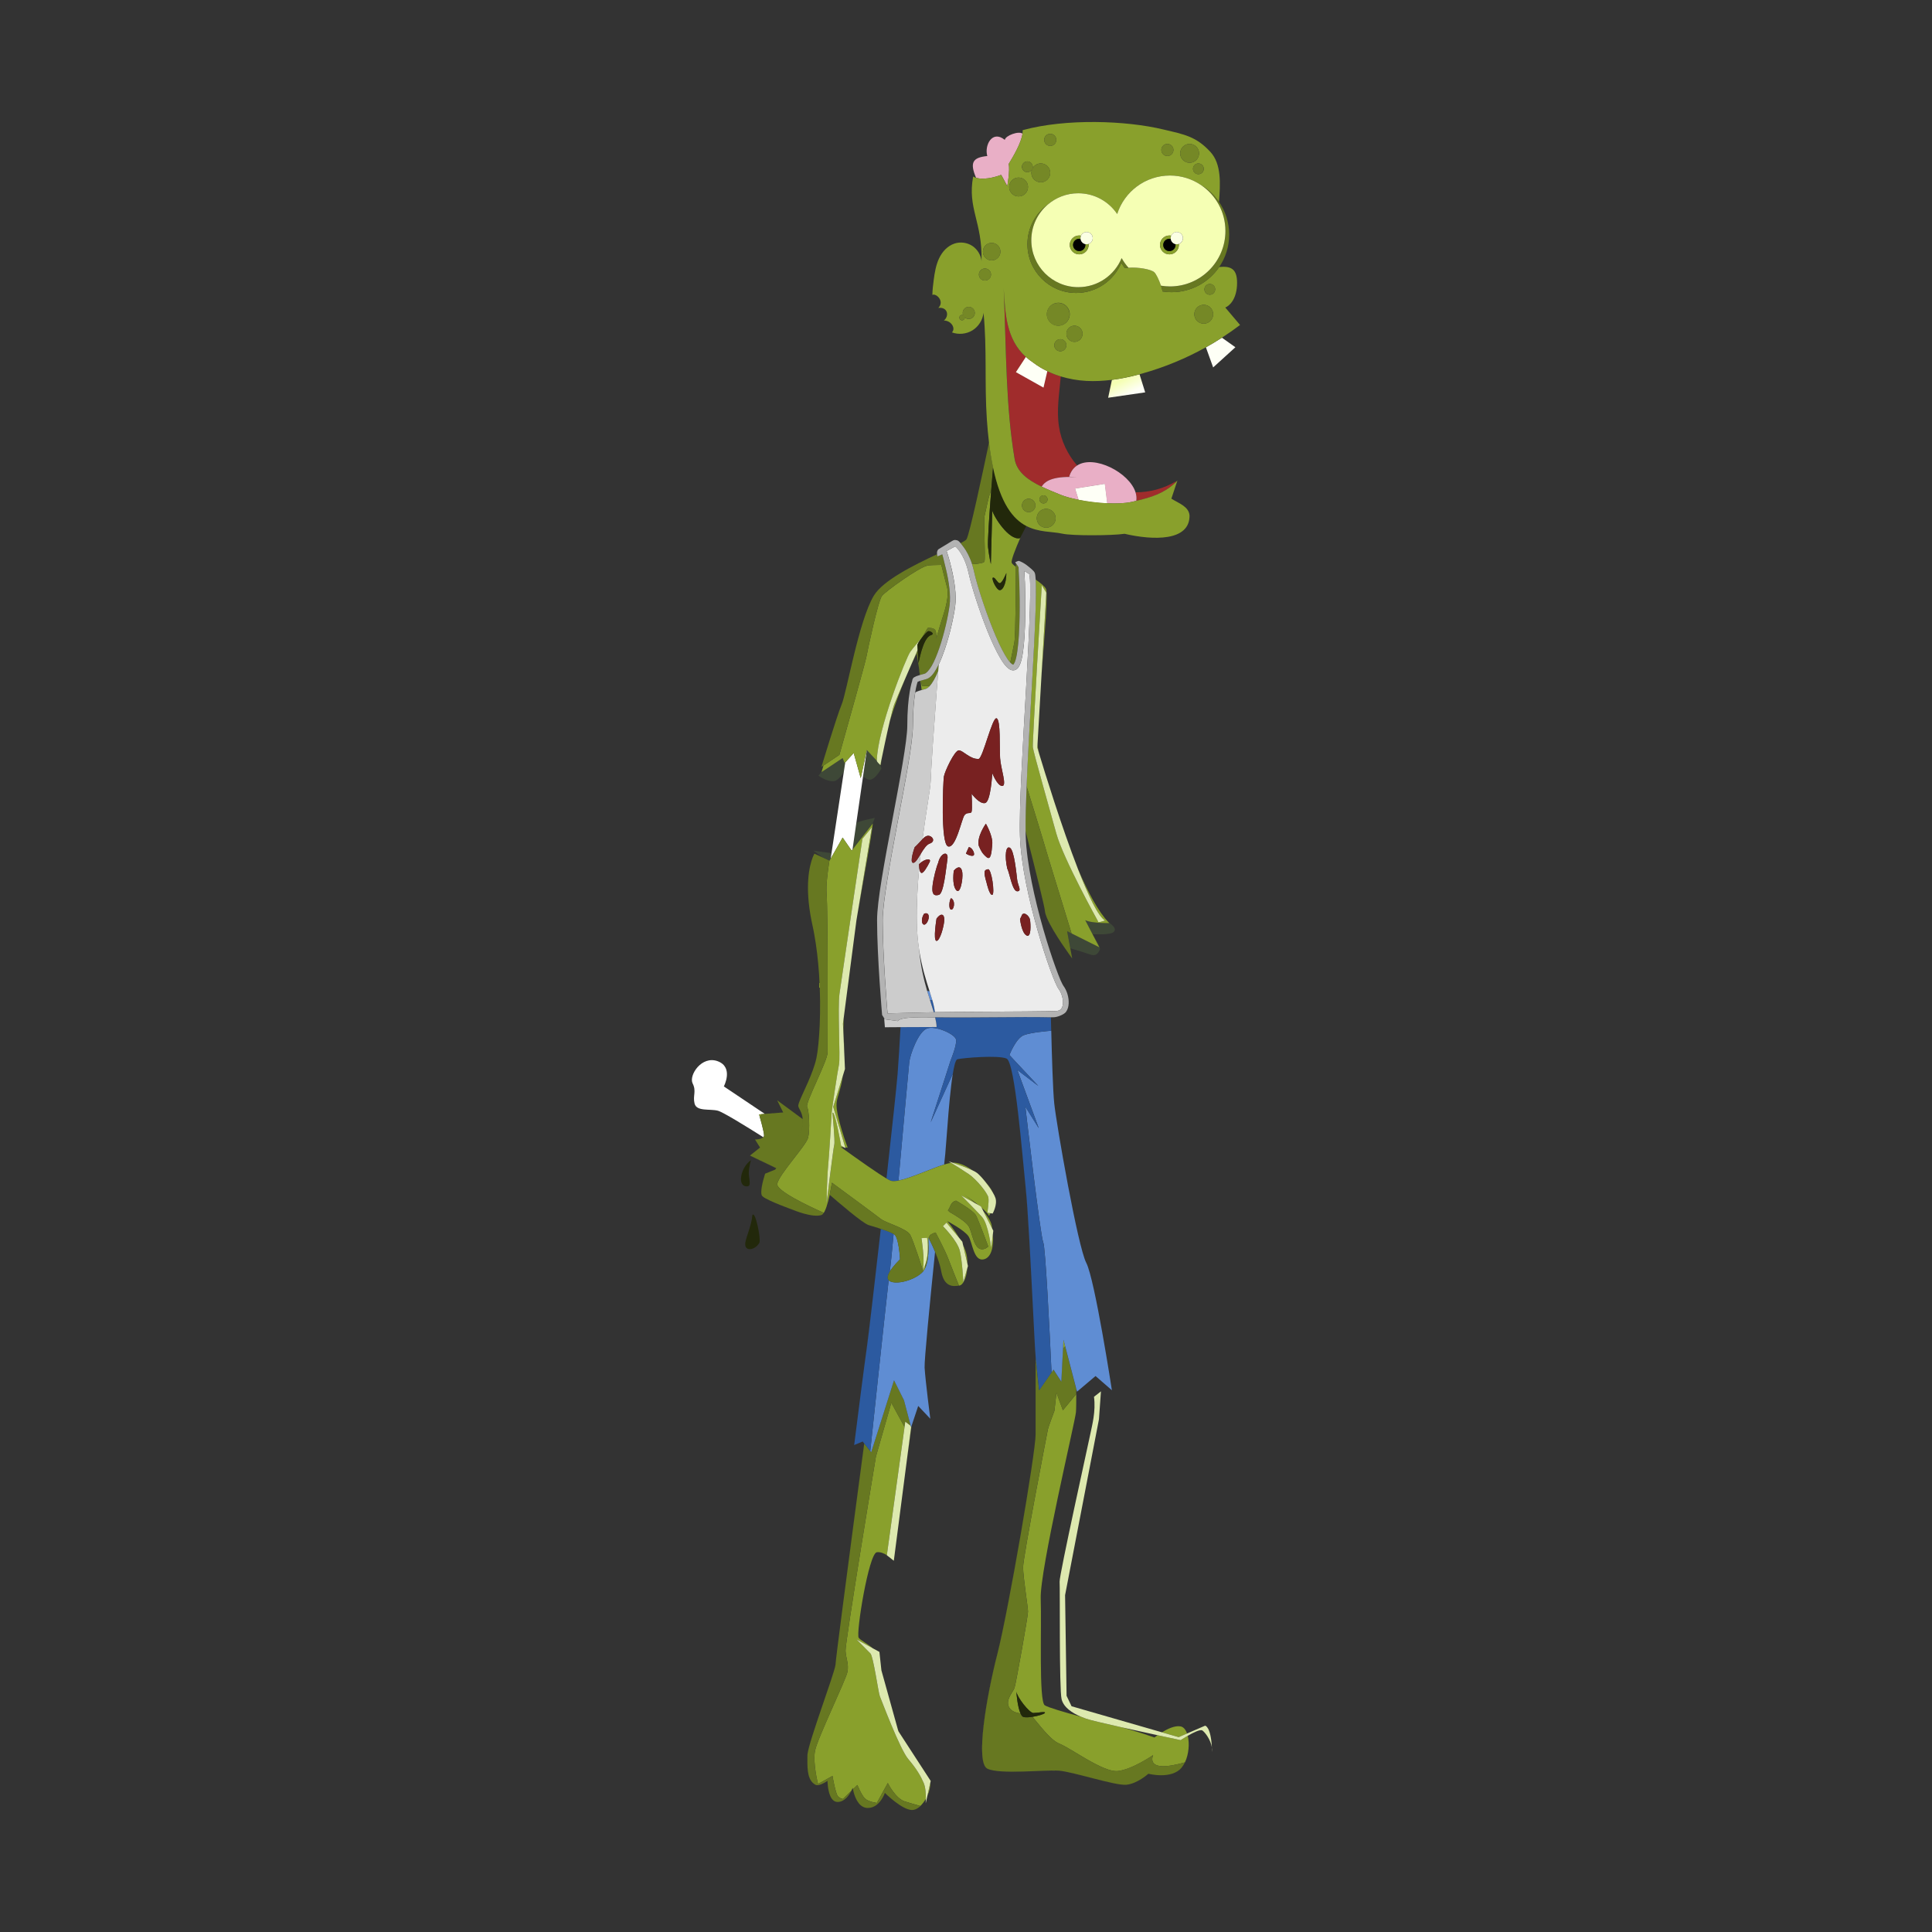 <?xml version="1.0" encoding="utf-8"?>
<!-- Generator: Adobe Illustrator 25.4.1, SVG Export Plug-In . SVG Version: 6.00 Build 0)  -->
<svg version="1.1" xmlns="http://www.w3.org/2000/svg" xmlns:xlink="http://www.w3.org/1999/xlink" x="0px" y="0px"
	 viewBox="0 0 776.22 776.22" style="enable-background:new 0 0 776.22 776.22;" xml:space="preserve">
<rect x="0" y="0" width="776.22" height="776.22" fill="#333333" stroke="none"/>
<style type="text/css">
	.st0{fill:#E96A35;}
	.st1{fill:#0E0701;}
	.st2{fill:#FFFCF9;}
	.st3{fill:#657E36;}
	.st4{fill:#809C3D;}
	.st5{fill:#F7981D;}
	.st6{fill:#FBB13B;}
	.st7{fill:#F37C2A;}
	.st8{fill:#FFEDA9;}
	.st9{fill:#F47F2A;}
	.st10{fill:#FFEFB5;}
	.st11{fill:#F48029;}
	.st12{fill:#020202;}
	.st13{fill:none;stroke:#000000;stroke-width:0;stroke-linecap:round;stroke-linejoin:round;}
	.st14{fill:#FFFFFF;}
	.st15{fill:#FFFFFE;}
	.st16{fill:#FF9E00;}
	.st17{fill:#FF6301;}
	.st18{fill:#FF7C00;}
	.st19{fill:#81AC01;}
	.st20{fill:none;}
	.st21{fill:#F68B28;}
	.st22{fill:#EF7F25;}
	.st23{fill:#E57123;}
	.st24{fill:#769343;}
	.st25{fill:#D8691E;}
	.st26{fill:#96A767;}
	.st27{fill:#A9B985;}
	.st28{fill:#452924;}
	.st29{fill:#462A24;}
	.st30{fill:#784421;}
	.st31{fill:#A05A2C;}
	.st32{fill:#FF6600;}
	.st33{fill:#D45500;}
	.st34{opacity:0.619;fill-opacity:0.581;enable-background:new    ;}
	.st35{fill:#FF7F00;}
	.st36{fill:#FC891E;}
	.st37{fill:url(#SVGID_1_);}
	.st38{fill:url(#SVGID_00000044143132254025039090000007383720468159527357_);}
	.st39{fill:url(#SVGID_00000129897167936387993560000003084019766888874886_);}
	.st40{fill:url(#SVGID_00000098901201515991828480000003781674821863183289_);}
	.st41{fill:url(#SVGID_00000001647760307105582290000001849418094688149399_);}
	.st42{fill:url(#SVGID_00000168817636179961829470000009044769550905490066_);}
	.st43{fill:url(#SVGID_00000178915340614084295410000000125510101182876051_);}
	.st44{fill:url(#SVGID_00000128456241871709912910000001443165585257413517_);}
	.st45{fill:url(#SVGID_00000001636125183598588400000004500067318539029663_);}
	.st46{fill:#007F00;}
	.st47{fill:#67C409;}
	.st48{fill:#E94E1B;}
	.st49{fill:#1D1D1B;}
	.st50{fill:#FFDD12;}
	.st51{fill:#B3B3B3;}
	.st52{fill:#CCCCCC;}
	.st53{fill:#E6E6E6;}
	.st54{fill:#999999;}
	.st55{fill:#4D4D4D;}
	.st56{fill:#333333;}
	.st57{fill:#D6D6D6;}
	.st58{fill:#808080;}
	.st59{fill:#666666;}
	.st60{fill:#0F102F;}
	.st61{fill:#C2BC5E;}
	.st62{fill:#FBF290;}
	.st63{fill:#043450;}
	.st64{fill:#6D6E70;}
	.st65{opacity:0.33;fill:#262261;}
	.st66{fill:#E6E7E8;}
	.st67{fill:#A6A8AB;}
	.st68{fill:#BBBDBF;}
	.st69{opacity:0.33;fill:#007373;}
	.st70{fill:#D0D2D3;}
	.st71{fill:#929497;}
	.st72{fill:#E4E4E5;}
	.st73{fill:#F1F1F2;}
	.st74{fill:url(#SVGID_00000011713371489967893250000001017236779027847849_);}
	.st75{fill:url(#SVGID_00000034774667053724856060000013501125332077939617_);}
	.st76{fill:url(#SVGID_00000068647552552311079010000011118632063735757994_);}
	.st77{fill:url(#SVGID_00000036238385686858796480000005238255979397155993_);}
	.st78{fill:url(#SVGID_00000054255648500367279520000018235789728487298182_);}
	.st79{fill:url(#SVGID_00000165930117359862803430000007249440994864619413_);}
	.st80{fill:url(#SVGID_00000147927753566517712760000013126467712265003915_);}
	.st81{fill:url(#SVGID_00000003826581416579985030000008439665872514410138_);}
	.st82{fill:url(#SVGID_00000180355494199545904450000012808813430617812640_);}
	.st83{fill:url(#SVGID_00000168833672143044059450000006700688571511061164_);}
	.st84{fill:url(#SVGID_00000032612570274608440890000010691583216604518067_);}
	.st85{fill:url(#SVGID_00000037673004138691821420000002403952840930736063_);}
	.st86{fill:url(#SVGID_00000115473177224164950640000010680568682813119116_);}
	.st87{fill:url(#SVGID_00000132796465722663008100000007403611902528186536_);}
	.st88{fill:#7C08A4;}
	.st89{fill:#A04CBC;}
	.st90{fill:#8418A8;}
	.st91{fill:url(#SVGID_00000098213230796901074560000008643020073938829195_);}
	.st92{fill:url(#SVGID_00000033369880618666510640000013801206128370261667_);}
	.st93{fill:url(#SVGID_00000111152578842635004870000018057403204295314367_);}
	.st94{fill:url(#SVGID_00000042706638943442023280000010608247606302794115_);}
	.st95{fill:#130206;}
	.st96{fill:#888888;}
	.st97{fill:url(#SVGID_00000080927392408090225230000007625327504903362948_);}
	.st98{fill:url(#SVGID_00000081608812955471143510000011069425384279287203_);}
	.st99{fill:url(#SVGID_00000118377620079169223480000013679767623025461896_);}
	.st100{fill:url(#SVGID_00000031925746932320035480000003332702980139368383_);}
	.st101{fill:url(#SVGID_00000075151923765820267950000000313592768289711539_);}
	.st102{fill:url(#SVGID_00000161625352542138815530000001603261064604720562_);}
	.st103{fill:url(#SVGID_00000145019501466064190810000000434433792383040924_);}
	.st104{fill:url(#SVGID_00000078018771733905685020000012503520304142911653_);}
	.st105{fill:url(#SVGID_00000111906867388947068160000003874084079198757023_);}
	.st106{fill:url(#SVGID_00000116211387895967837420000001038799105586792630_);}
	.st107{fill:#0E0E0E;}
	.st108{fill:#B1B1B0;}
	.st109{fill:#9C9B9B;}
	.st110{fill:#EA8D29;}
	.st111{fill:#E4DCA0;}
	.st112{fill:#026634;}
	.st113{fill:#108C4A;}
	.st114{fill:#088D39;}
	.st115{fill:#EC692A;}
	.st116{fill:#EA812C;}
	.st117{fill:#E9552D;}
	.st118{fill:#B2491D;}
	.st119{fill:#F08740;}
	.st120{fill:#E8662E;}
	.st121{fill:#E89C2D;}
	.st122{fill:#E85B0D;}
	.st123{fill:#EC6D31;}
	.st124{fill:#E54712;}
	.st125{fill:#F8F6DF;}
	.st126{fill:#F1EEBA;}
	.st127{fill:#916036;}
	.st128{fill:#C79B66;}
	.st129{fill:#D5AC80;}
	.st130{fill:#EC6A0D;}
	.st131{fill:#F7AA43;}
	.st132{fill:#837036;}
	.st133{fill:#BC9F22;}
	.st134{fill:#A78138;}
	.st135{fill:#E88E0B;}
	.st136{fill:#EF9F35;}
	.st137{fill:#CD5A16;}
	.st138{fill:#E47F0D;}
	.st139{fill:#068043;}
	.st140{fill:#F8B96B;}
	.st141{fill:#F29100;}
	.st142{fill:#18F30F;}
	.st143{fill:#F9F9F9;}
	.st144{fill:#1C1C1C;}
	.st145{opacity:0.8;fill:#6A5B56;enable-background:new    ;}
	.st146{opacity:0.43;fill:#361612;enable-background:new    ;}
	.st147{fill:#0D1404;}
	.st148{opacity:0.37;fill:#3C211E;enable-background:new    ;}
	.st149{opacity:0.83;fill:#382A21;enable-background:new    ;}
	.st150{opacity:0.84;fill:#5D2219;enable-background:new    ;}
	.st151{opacity:0.71;fill:#5D0902;enable-background:new    ;}
	.st152{fill:#291204;}
	.st153{opacity:0.66;fill:#380C04;enable-background:new    ;}
	.st154{fill:#331304;}
	.st155{opacity:0.84;fill:#590D02;enable-background:new    ;}
	.st156{opacity:0.47;fill:#180602;enable-background:new    ;}
	.st157{opacity:0.08;fill:#0F0100;enable-background:new    ;}
	.st158{fill:#0A0603;}
	.st159{opacity:0.44;fill:#270702;enable-background:new    ;}
	.st160{fill:#321205;}
	.st161{fill:#371403;}
	.st162{fill:#311304;}
	.st163{opacity:0.49;fill:#180602;enable-background:new    ;}
	.st164{fill:none;stroke:#0A0603;stroke-width:0;stroke-linecap:round;stroke-linejoin:round;}
	
		.st165{opacity:0.49;fill:none;stroke:#180602;stroke-width:0;stroke-linecap:round;stroke-linejoin:round;enable-background:new    ;}
	.st166{fill:#281305;}
	.st167{fill:#060602;}
	.st168{fill:#1C0701;}
	.st169{fill:#090403;}
	.st170{fill:#0B0401;}
	.st171{fill:#120803;}
	.st172{fill:#201204;}
	.st173{fill:#F9C50F;}
	.st174{fill:#FEE038;}
	.st175{fill:#F6C20C;}
	.st176{fill:#FEEB3D;}
	.st177{fill:#FDEE3A;}
	.st178{fill:#FEF448;}
	.st179{fill:#391504;}
	.st180{opacity:0.67;fill:#795F11;enable-background:new    ;}
	.st181{fill:#FCBD06;}
	.st182{fill:#FDCA07;}
	.st183{fill:#FDCA06;}
	.st184{fill:#D7A56A;}
	.st185{fill:#0A0302;}
	.st186{fill:#390800;}
	.st187{fill:#1B1504;}
	.st188{opacity:0.47;fill:#1E0702;enable-background:new    ;}
	.st189{fill:#E5BB75;}
	.st190{fill:#440E0C;}
	.st191{fill:#651B10;}
	.st192{fill:#430C09;}
	.st193{fill:#030102;}
	.st194{fill:#2A1404;}
	.st195{fill:#54100D;}
	.st196{fill:#66240D;}
	.st197{fill:#FDBB07;}
	.st198{opacity:0.85;fill:#78650D;enable-background:new    ;}
	.st199{fill:#54200C;}
	.st200{fill:#070803;}
	.st201{opacity:0.8;fill:#2D2005;enable-background:new    ;}
	.st202{fill:none;stroke:#070803;stroke-width:0;stroke-linecap:round;stroke-linejoin:round;}
	
		.st203{opacity:0.8;fill:none;stroke:#2D2005;stroke-width:0;stroke-linecap:round;stroke-linejoin:round;enable-background:new    ;}
	.st204{fill:#FDB807;}
	.st205{fill:#0A0502;}
	.st206{fill:#F98C08;}
	.st207{fill:#FCAB08;}
	.st208{fill:#F17F09;}
	.st209{opacity:0.12;fill:#0C0300;enable-background:new    ;}
	.st210{fill:#EB7F09;}
	.st211{fill:#1D0A03;}
	.st212{opacity:0.51;fill:#150402;enable-background:new    ;}
	
		.st213{opacity:0.51;fill:none;stroke:#150402;stroke-width:0;stroke-linecap:round;stroke-linejoin:round;enable-background:new    ;}
	.st214{opacity:0.45;fill:#170402;enable-background:new    ;}
	.st215{opacity:0.55;fill:#150503;enable-background:new    ;}
	
		.st216{opacity:0.55;fill:none;stroke:#150503;stroke-width:0;stroke-linecap:round;stroke-linejoin:round;enable-background:new    ;}
	.st217{opacity:0.47;fill:#160402;enable-background:new    ;}
	
		.st218{opacity:0.47;fill:none;stroke:#160402;stroke-width:0;stroke-linecap:round;stroke-linejoin:round;enable-background:new    ;}
	.st219{fill:#060603;}
	.st220{fill:#130903;}
	.st221{fill:#130504;}
	.st222{opacity:0.49;fill:#150302;enable-background:new    ;}
	.st223{opacity:0.44;fill:#170402;enable-background:new    ;}
	.st224{opacity:0.44;fill:#180503;enable-background:new    ;}
	.st225{opacity:0.5;fill:#150402;enable-background:new    ;}
	.st226{fill:#060803;}
	.st227{opacity:0.45;fill:#160402;enable-background:new    ;}
	.st228{opacity:0.44;fill:#1A0503;enable-background:new    ;}
	.st229{fill:#030200;}
	.st230{fill:#160903;}
	.st231{fill:#584121;}
	.st232{fill:#453D20;}
	.st233{fill:#DF7F28;}
	.st234{fill:#B55F25;}
	.st235{fill:#544020;}
	.st236{fill:#0F0503;}
	.st237{fill:#FB7202;}
	.st238{opacity:0.18;fill:#170402;enable-background:new    ;}
	.st239{fill:#453F22;}
	.st240{fill:#E58D27;}
	.st241{fill:#FB7203;}
	.st242{fill:#CC732B;}
	.st243{fill:#FDE212;}
	.st244{fill:#F96703;}
	.st245{fill:#C7772A;}
	.st246{fill:#BC6A29;}
	.st247{fill:#D67C26;}
	.st248{fill:#FC5503;}
	.st249{fill:#FD5603;}
	.st250{fill:#A75E29;}
	.st251{fill:#FC6303;}
	.st252{fill:#B4722A;}
	.st253{fill:#FDE014;}
	.st254{fill:#FB7A02;}
	.st255{fill:#FD3F02;}
	.st256{fill:#FED811;}
	.st257{fill:#9A6A29;}
	.st258{fill:#614121;}
	.st259{fill:#FD6604;}
	.st260{fill:#FD4202;}
	.st261{fill:#BA5C24;}
	.st262{fill:#FCD813;}
	.st263{fill:#FDD011;}
	.st264{fill:#FDAE0D;}
	.st265{fill:#E4861D;}
	.st266{fill:#FEB42E;}
	.st267{fill:#FB1B03;}
	.st268{fill:#FC7002;}
	.st269{fill:#C10903;}
	.st270{fill:#AB1709;}
	.st271{fill:#A30903;}
	.st272{fill:#FECA10;}
	.st273{fill:#FC2F04;}
	.st274{fill:#FB1304;}
	.st275{fill:#FB2B03;}
	.st276{fill:#9C0600;}
	.st277{fill:#C87929;}
	.st278{fill:#620503;}
	.st279{fill:#FC1503;}
	.st280{fill:#FD7103;}
	.st281{fill:#4D0F0D;}
	.st282{fill:#B77629;}
	.st283{fill:#F97715;}
	.st284{fill:#820302;}
	.st285{fill:#FE8E07;}
	.st286{fill:#A27128;}
	.st287{fill:#FC5803;}
	.st288{fill:#120703;}
	.st289{fill:#FC5E05;}
	.st290{fill:#866C27;}
	.st291{fill:#FDFA0A;}
	.st292{fill:#CA7D28;}
	.st293{fill:#A10605;}
	.st294{fill:#FEFA0A;}
	.st295{fill:#606827;}
	.st296{fill:#480603;}
	.st297{fill:#FDBB0E;}
	.st298{fill:#630201;}
	.st299{fill:#FEBC0E;}
	.st300{fill:#400504;}
	.st301{fill:#2C6225;}
	.st302{fill:#840605;}
	.st303{fill:#FB7A06;}
	.st304{fill:#BD2006;}
	.st305{fill:#F5C874;}
	.st306{fill:#F0C977;}
	.st307{fill:#FEB60F;}
	.st308{fill:#FFB61E;}
	.st309{fill:#E2B46C;}
	.st310{fill:#EBBD6F;}
	.st311{fill:#FEAE0E;}
	.st312{fill:#FEAF0E;}
	.st313{fill:#FB1E04;}
	.st314{fill:#6B0506;}
	.st315{fill:#FE9D0C;}
	.st316{fill:#FEA90D;}
	.st317{fill:#FA2F03;}
	.st318{fill:#EEBE6A;}
	.st319{fill:#FC4D03;}
	.st320{fill:#FEA30D;}
	.st321{fill:#F5613C;}
	.st322{fill:#FE9B0B;}
	.st323{fill:#FE9E0C;}
	.st324{fill:#D20A08;}
	.st325{fill:#FB2C03;}
	.st326{fill:#760607;}
	.st327{fill:#FA3903;}
	.st328{fill:#B70A03;}
	.st329{opacity:0.55;fill:#411002;enable-background:new    ;}
	.st330{fill:#F83E05;}
	.st331{fill:#FD782D;}
	.st332{fill:#FA3803;}
	.st333{fill:#FC3A05;}
	.st334{fill:#B50805;}
	.st335{fill:#FAD025;}
	.st336{fill:#FD7D2C;}
	.st337{fill:#FC4F05;}
	.st338{fill:#FA4303;}
	.st339{fill:#FB3804;}
	.st340{fill:#FA1504;}
	.st341{fill:#FC6405;}
	.st342{fill:#F57F4C;}
	.st343{fill:#570503;}
	.st344{fill:#960504;}
	.st345{opacity:0.91;fill:#C46009;enable-background:new    ;}
	.st346{fill:#6A0507;}
	.st347{opacity:0.47;fill:#180603;enable-background:new    ;}
	.st348{fill:#FC3603;}
	.st349{fill:#FC8245;}
	.st350{fill:#FC5504;}
	.st351{fill:#71240E;}
	.st352{fill:#640406;}
	.st353{fill:#FA3003;}
	.st354{fill:#FE940D;}
	.st355{fill:#FB1A04;}
	.st356{fill:#FC4805;}
	.st357{fill:#480504;}
	.st358{fill:#FB1605;}
	.st359{opacity:0.48;fill:#180603;enable-background:new    ;}
	.st360{fill:#5B0507;}
	.st361{fill:#FA2304;}
	.st362{fill:#FB5104;}
	.st363{fill:#470403;}
	.st364{fill:#E9774C;}
	.st365{fill:#F41B05;}
	.st366{fill:#F9E338;}
	.st367{fill:#EB8762;}
	.st368{fill:#F5C773;}
	.st369{fill:#3B0503;}
	.st370{fill:#F62C06;}
	.st371{fill:#F8D56B;}
	.st372{fill:#E73B07;}
	.st373{fill:#5C0203;}
	.st374{fill:#F16339;}
	.st375{fill:#F7812D;}
	.st376{fill:#FC2506;}
	.st377{opacity:0.62;fill:#934807;enable-background:new    ;}
	.st378{fill:#BA4800;}
	.st379{fill:#7B0301;}
	.st380{fill:#550502;}
	.st381{fill:#F0300B;}
	.st382{fill:#FB1504;}
	.st383{fill:#E6AA64;}
	.st384{fill:#E7614B;}
	.st385{fill:#5D0506;}
	.st386{fill:#FECF51;}
	.st387{fill:#6C0405;}
	.st388{fill:#C95701;}
	.st389{fill:#E15749;}
	.st390{fill:#DE4325;}
	.st391{fill:#FA4C09;}
	.st392{fill:#FB3305;}
	.st393{fill:#FC3F05;}
	.st394{fill:#820201;}
	.st395{fill:#550405;}
	.st396{fill:#FEA70D;}
	.st397{fill:#875D1E;}
	.st398{fill:#F56B4D;}
	.st399{fill:#FB4A03;}
	.st400{fill:none;stroke:#FB4A03;stroke-width:0;stroke-linecap:round;stroke-linejoin:round;}
	.st401{fill:#E75113;}
	.st402{fill:#F74907;}
	.st403{fill:#B67E21;}
	.st404{fill:#FA3306;}
	.st405{opacity:0.73;fill:#4E220C;enable-background:new    ;}
	.st406{fill:#FC6A07;}
	.st407{fill:#FC3705;}
	.st408{fill:#FB6C3C;}
	.st409{opacity:0.32;fill:#441D02;enable-background:new    ;}
	.st410{fill:#DF5C44;}
	.st411{fill:#FB6405;}
	.st412{fill:#EFB967;}
	.st413{fill:#C63B00;}
	.st414{fill:#596719;}
	.st415{fill:#A37E1E;}
	.st416{fill:#FB2A06;}
	.st417{fill:#AF4900;}
	.st418{fill:#FB6A3E;}
	.st419{fill:#C03E00;}
	.st420{fill:#FC5D05;}
	.st421{opacity:0.67;fill:#FB7A06;enable-background:new    ;}
	.st422{fill:#200607;}
	.st423{opacity:0.48;fill:#FB7A06;enable-background:new    ;}
	.st424{fill:#4D0B07;}
	.st425{opacity:0.9;fill:#B15007;enable-background:new    ;}
	.st426{opacity:0.73;fill:#82490A;enable-background:new    ;}
	.st427{fill:#E85909;}
	.st428{fill:#F36109;}
	.st429{fill:#FB5A05;}
	.st430{fill:#6E711C;}
	.st431{fill:#860D07;}
	.st432{fill:#6E0C07;}
	.st433{fill:#FD7508;}
	.st434{fill:#9B0E07;}
	.st435{fill:#AC1107;}
	.st436{fill:#5B7020;}
	.st437{fill:#BD1B07;}
	.st438{fill:#C11305;}
	.st439{fill:#CA2307;}
	.st440{fill:#F96A07;}
	.st441{fill:#FD7107;}
	.st442{fill:#BB1306;}
	.st443{fill:#D62305;}
	.st444{fill:#D82E06;}
	.st445{fill:#D22506;}
	.st446{fill:#DE3307;}
	.st447{fill:#FA6107;}
	.st448{fill:#5F680F;}
	.st449{fill:#E43907;}
	.st450{fill:#F34F07;}
	.st451{fill:#FA6307;}
	.st452{opacity:0.15;fill:#1B0601;enable-background:new    ;}
	.st453{fill:#201E1E;}
	.st454{fill:#EEEEEE;}
	.st455{fill:#ECECEC;}
	.st456{fill:#F2F2F2;}
	.st457{fill:#CB0423;}
	.st458{fill:#A50917;}
	.st459{fill:#860F13;}
	.st460{fill:#AF0F13;}
	.st461{fill:#520F13;}
	.st462{fill:#EE355E;}
	.st463{fill:#D40000;}
	.st464{fill:url(#SVGID_00000119078165433514425460000017204551282894780295_);}
	.st465{fill:url(#SVGID_00000129182107806847391270000011487045729231954310_);}
	.st466{fill:url(#SVGID_00000070832984698623627570000002022130841579114378_);}
	.st467{fill:url(#SVGID_00000160910987291431879730000016485887113782088890_);}
	.st468{fill:#7F0000;}
	.st469{fill:#B6B5C5;}
	.st470{fill:none;stroke:#B6B5C5;stroke-width:0;stroke-linecap:round;stroke-linejoin:round;}
	.st471{fill:#DD9BAA;}
	.st472{fill:none;stroke:#DD9BAA;stroke-width:0;stroke-linecap:round;stroke-linejoin:round;}
	.st473{fill:#9D99A7;}
	.st474{fill:none;stroke:#9D99A7;stroke-width:0;stroke-linecap:round;stroke-linejoin:round;}
	.st475{fill:#AE7293;}
	.st476{fill:#706E8B;}
	.st477{fill:#AF505B;}
	.st478{fill:#585567;}
	.st479{fill:none;stroke:#585567;stroke-width:0;stroke-linecap:round;stroke-linejoin:round;}
	.st480{fill:#363748;}
	.st481{fill:none;stroke:#363748;stroke-width:0;stroke-linecap:round;stroke-linejoin:round;}
	.st482{fill:#2A2A32;}
	.st483{fill:#0B0B0E;}
	.st484{fill:#89A02C;}
	.st485{fill:#677821;}
	.st486{fill:#DDE9AF;}
	.st487{fill:#5F8DD3;}
	.st488{fill:#2C5AA0;}
	.st489{fill:#3E4837;}
	.st490{fill:#22280B;}
	.st491{fill:#782121;}
	.st492{fill:#E9AFC6;}
	.st493{fill:#A02C2C;}
	.st494{fill:url(#SVGID_00000060734864405526040970000003726604445224046243_);}
	.st495{fill:url(#SVGID_00000135691077246391304210000010718563575562374040_);}
	.st496{fill:url(#SVGID_00000181056930162988262150000012697844312000012461_);}
	.st497{fill:url(#SVGID_00000022520191770474010130000008829971410560444308_);}
	.st498{fill:#F5FFB4;}
	.st499{fill:#FBFFE4;}
	.st500{fill:#758826;}
	.st501{fill:#9E9DA3;}
	.st502{fill:#EEB323;}
	.st503{fill:#9266A8;}
	.st504{fill:#4C59A0;}
	.st505{fill:#BF5032;}
	.st506{fill:none;stroke:#BF5032;stroke-width:0;stroke-linecap:round;stroke-linejoin:round;}
	.st507{fill:#5C5D60;}
	.st508{fill:none;stroke:#5C5D60;stroke-width:0;stroke-linecap:round;stroke-linejoin:round;}
	.st509{fill:#0D0D0D;}
	.st510{fill:#C18155;}
	.st511{fill:#BE836E;}
	.st512{fill:#E7B6A7;}
	.st513{fill:url(#SVGID_00000039833602570941073070000011174713521272550802_);}
	.st514{fill:url(#SVGID_00000074431425163513563540000009510537058527226005_);}
	.st515{fill:url(#SVGID_00000063634279830369610250000001606700439752944782_);}
	.st516{fill:url(#SVGID_00000082357107572841712570000006440447973597015681_);}
	.st517{fill:url(#SVGID_00000026873911982038106000000005163715290187408037_);}
	.st518{fill:url(#SVGID_00000096776444960395064800000014213762847450764690_);}
	.st519{fill:#C8B996;}
	.st520{fill:#D7C8A5;}
	.st521{fill:#E6D7B4;}
	.st522{fill:#F5F5E1;}
	.st523{fill:#827357;}
	.st524{fill:#746A57;}
	.st525{fill:#B4A278;}
	.st526{fill:#A99A7B;}
	.st527{fill:#87754B;}
	.st528{fill:#5D5446;}
	.st529{fill:#B29D7E;}
	.st530{fill:#9F8E6A;}
	.st531{fill:#4A4035;}
	.st532{fill:#796F59;}
	.st533{fill:#988C6E;}
	.st534{fill:#1A1A1A;}
	.st535{fill:#040507;}
	.st536{fill:#424242;}
	.st537{fill:#918877;}
	.st538{fill:#9E9068;}
	.st539{fill:#4E422A;}
	.st540{fill:#37322B;}
	.st541{fill:#9B9B00;}
	.st542{fill:#A99565;}
	.st543{fill:#DDDC0F;}
	.st544{fill:#9E9381;}
	.st545{fill:#B7AC94;}
	.st546{fill:#908979;}
	.st547{fill:#9A8656;}
	.st548{fill:#0A0A01;}
	.st549{fill:#030300;}
	.st550{fill:#EDE6CB;}
	.st551{fill:#746440;}
	.st552{fill:#615335;}
	.st553{fill:#6C5B47;}
	.st554{fill:url(#SVGID_00000158012096494335845720000008571308868278042287_);}
	.st555{fill:url(#SVGID_00000135648467094536005160000011115274478979254969_);}
	.st556{fill:#B13102;}
	.st557{fill:#552200;}
	.st558{fill:#AA4400;}
	.st559{fill:url(#SVGID_00000078039927896026800790000017513583284599783600_);}
	.st560{fill:url(#SVGID_00000146487513828460636970000010818666015387614376_);}
	.st561{fill:url(#SVGID_00000179634451795354204650000016793242175201899453_);}
	.st562{fill:url(#SVGID_00000179627361073508315620000004952775850994933690_);}
	.st563{fill:url(#SVGID_00000165931869636620922740000014302328306482219152_);}
	.st564{fill:url(#SVGID_00000099657344618656149970000011823470146919769752_);}
	.st565{fill:url(#SVGID_00000165212034613832524440000004374924245586491554_);}
	.st566{fill:url(#SVGID_00000094618461995484746820000005584091246966313619_);}
	.st567{fill:url(#SVGID_00000117640596543677405860000005960536167865239689_);}
	.st568{fill:url(#SVGID_00000056422367268053904470000007409336708680101282_);}
	.st569{fill:url(#SVGID_00000080891673564998258580000004330989621845596305_);}
	.st570{fill:url(#SVGID_00000047025327082358731430000001710587359131787402_);}
	.st571{fill:url(#SVGID_00000062151936693444366440000006189719044172865447_);}
	.st572{fill:url(#SVGID_00000115475936014871042220000008771808633124713121_);}
	.st573{fill:url(#SVGID_00000122701775054473143700000010106671153075971456_);}
	.st574{fill:url(#SVGID_00000045591820222626119950000008547786046385586062_);}
	.st575{fill:url(#SVGID_00000036947523421113791010000002832459868114156726_);}
	.st576{fill:url(#SVGID_00000163759738425342477550000008997888952073194896_);}
	.st577{fill:url(#SVGID_00000177457290797613143250000000017683687713224884_);}
	.st578{fill:url(#SVGID_00000071535625363309295770000001173309809254256769_);}
	.st579{fill:url(#SVGID_00000141415694076231567910000015266940991939629225_);}
	.st580{fill:url(#SVGID_00000108296729506081830460000014192476859005824952_);}
	.st581{fill:#FFA11C;}
	.st582{fill:url(#SVGID_00000155868591484742236930000009060474701942799517_);}
	.st583{fill:#FFFF00;}
	.st584{fill:url(#SVGID_00000155111272909568694100000014902322610125272766_);}
	.st585{fill:url(#SVGID_00000077303545578339109710000003725101184413254563_);}
	.st586{fill:url(#SVGID_00000005258927267736640560000002101600400498519176_);}
	.st587{fill:url(#SVGID_00000179617911022031069500000001820787392684989076_);}
	.st588{fill:url(#SVGID_00000074409125958963099400000009172096179938990762_);}
	.st589{fill:url(#SVGID_00000035493605910895354120000013060434671778764177_);}
	.st590{fill:url(#SVGID_00000103265130857710408480000000016574774637280175_);}
	.st591{fill:url(#SVGID_00000013901733698950355720000017872603583357309854_);}
	.st592{opacity:0.4;fill:url(#SVGID_00000167365608561021284360000006538083574970601406_);enable-background:new    ;}
	.st593{fill:url(#SVGID_00000165193516263273623310000009812496656157466769_);}
	.st594{fill:url(#SVGID_00000000904601383026621580000013327494595531673780_);}
	.st595{opacity:0.122;fill:#FF6600;enable-background:new    ;}
	.st596{fill:url(#SVGID_00000170279702072445454790000006607978591428037562_);}
	.st597{fill:url(#SVGID_00000119090126991600626520000006054085561009633187_);}
	.st598{fill:url(#SVGID_00000141431951171888688720000011506873137653846186_);}
	.st599{fill:url(#SVGID_00000152256930881470121980000012618277869976827822_);}
	.st600{fill:url(#SVGID_00000034789259004864371270000005327052118907810728_);}
	.st601{fill:url(#SVGID_00000080927908081667792560000013272527119519284391_);}
	.st602{fill:url(#SVGID_00000085970186884897597910000004461427034685407370_);}
	.st603{fill:url(#SVGID_00000067929444450222653650000012429215950117836417_);}
	.st604{fill:url(#SVGID_00000113321556144529904660000015642504811780308375_);}
	.st605{fill:url(#SVGID_00000173124559063289842120000007552631210369260478_);}
	.st606{fill:url(#SVGID_00000182518495840033620070000006683873241170879155_);}
	.st607{fill:url(#SVGID_00000057105912006847634310000002903429826602546346_);}
	.st608{fill:#D8D8D8;}
	.st609{fill:url(#SVGID_00000031900000913281961880000016225261148377359781_);}
	.st610{fill:url(#SVGID_00000012453405439122457940000011187446397067970944_);}
	.st611{fill:url(#SVGID_00000080173996364670153600000014305646771011422391_);}
	.st612{fill:url(#SVGID_00000143609698980701709690000000409869098867034006_);}
	.st613{fill:url(#SVGID_00000066496109259170777660000016840501941397244846_);}
	.st614{fill:url(#SVGID_00000052786696046842985610000016203167936838924177_);}
	.st615{fill:url(#SVGID_00000006695306311134123280000013825537956706427542_);}
	.st616{fill:url(#SVGID_00000090262794347441843130000011376988898758657210_);}
	.st617{fill:url(#SVGID_00000012474898925692186310000007586635247421834630_);}
	.st618{fill:url(#SVGID_00000008848547930804603350000006548897770301579405_);}
	.st619{fill:url(#SVGID_00000076561943258157348160000016800355575877545660_);}
	.st620{fill:url(#SVGID_00000150817520974882170630000001198769631708767129_);}
	.st621{fill:url(#SVGID_00000150065916333725559130000010154717742360073366_);}
	.st622{opacity:0.5;fill:#020202;enable-background:new    ;}
	.st623{fill:url(#SVGID_00000039848397580658899550000002359869430040122018_);}
	.st624{fill:url(#SVGID_00000109022051869104317180000000402836850183636114_);}
	.st625{fill:url(#SVGID_00000072973599810770209190000007102059578403778221_);}
	.st626{fill:url(#SVGID_00000109738537187464587650000017739164034861480851_);}
	.st627{fill:url(#SVGID_00000019643165310107927120000002495828007712916133_);}
	.st628{fill:url(#SVGID_00000121969215485759107950000007997490752536373402_);}
	.st629{fill:url(#SVGID_00000036229807834351305860000009589488140311079070_);}
	.st630{opacity:0.5;fill:#FFFFFF;enable-background:new    ;}
	.st631{fill:url(#SVGID_00000183210279134525611610000001522633315909063347_);}
	.st632{fill:url(#SVGID_00000072965641581573314690000014957046686739687834_);}
	.st633{fill:url(#SVGID_00000030459028021860836400000005877899252595619223_);}
	.st634{fill:url(#SVGID_00000037664463079909991840000014261456047740977833_);}
	.st635{fill:url(#SVGID_00000101824563374934110620000005150248426629613235_);}
	.st636{fill:url(#SVGID_00000177459678318193487520000010881590221756409740_);}
	.st637{fill:url(#SVGID_00000160876728669372707960000015714011683707566266_);}
	.st638{fill:url(#SVGID_00000072273532609684153790000008615962225672040364_);}
	.st639{fill:url(#SVGID_00000011751512680843176570000011847817305785305233_);}
	.st640{fill:url(#SVGID_00000057117133299181143900000006241520937607365298_);}
	.st641{fill:url(#SVGID_00000082339519398992933460000004307093471373621950_);}
	.st642{fill:url(#SVGID_00000029033692035771913400000008487182630143019451_);}
	.st643{fill:url(#SVGID_00000100384554851669021010000006546319829824135066_);}
	.st644{fill:url(#SVGID_00000057108714002790528250000005925218668605935275_);}
	.st645{fill:url(#SVGID_00000046329906305240258180000007505870892229068697_);}
	.st646{fill:url(#SVGID_00000170977219861564781430000001813908543493597569_);}
	.st647{fill:url(#SVGID_00000115474556574788953640000016494779130258514829_);}
	.st648{fill:url(#SVGID_00000016046301271409292380000007798913024598086560_);}
	.st649{fill:url(#SVGID_00000150792992899215018930000002534320969399167663_);}
	.st650{fill:url(#SVGID_00000031888453028812473540000006786462334949569434_);}
	.st651{fill:url(#SVGID_00000070119478662457530810000018038324892024080285_);}
	.st652{fill:url(#SVGID_00000067194037088755405750000003542658034198916776_);}
	.st653{fill:url(#SVGID_00000077307709820764452480000008046248864092110730_);}
	.st654{fill:url(#SVGID_00000044892158075595503890000003657992484174089857_);}
	.st655{fill:url(#SVGID_00000001656578758730006150000005726502230318511802_);}
	.st656{fill:url(#SVGID_00000096752945394875968050000002415270053813516700_);}
	.st657{fill:url(#SVGID_00000031191046793471119580000011284683775987859354_);}
	.st658{fill:url(#SVGID_00000003823730272110364060000003403352798395804333_);}
	.st659{fill:url(#SVGID_00000100356411755943988250000010456733193564412078_);}
	.st660{opacity:0.5;fill:#1E1E1E;enable-background:new    ;}
	.st661{fill:url(#SVGID_00000141424020426815091730000007638400937243385779_);}
	.st662{fill:url(#SVGID_00000044168420672176597250000002775192751781668518_);}
	.st663{fill:url(#SVGID_00000029008642870129873000000003407027670638125211_);}
	.st664{fill:url(#SVGID_00000076593416436029653760000003534559890426989747_);}
	.st665{fill:url(#SVGID_00000152263515338553557320000005490686200732302998_);}
	.st666{fill:url(#SVGID_00000127031164213773353810000005380434424190274225_);}
	.st667{fill:url(#SVGID_00000029047572925432715840000004487605032923469186_);}
	.st668{fill:url(#SVGID_00000016057825609286709010000014345031908581095093_);}
	.st669{fill:url(#SVGID_00000073693549224538156310000018318828619847872697_);}
	.st670{fill:url(#SVGID_00000066480602535450032500000009301484666819134863_);}
	.st671{fill:url(#SVGID_00000181050365200770954200000001968003700036245137_);}
	.st672{fill:url(#SVGID_00000085216878064516829000000013801312315011125635_);}
	.st673{fill:url(#SVGID_00000149368363134364741920000000892856971771995563_);}
	.st674{fill:url(#SVGID_00000119082570716384457340000006322575263743366053_);}
	.st675{fill:url(#SVGID_00000124128171646207107430000014463273001293583800_);}
	.st676{fill:url(#SVGID_00000100361654404607635090000016213417048201363130_);}
	.st677{fill:url(#SVGID_00000145756287039307505120000001148369009008839837_);}
	.st678{fill:url(#SVGID_00000021820590007195664630000000400217625818043581_);}
	.st679{fill:url(#SVGID_00000116924231356668878070000014339604135601316745_);}
	.st680{fill:url(#SVGID_00000066494190427031529880000008134638715202626214_);}
	.st681{fill:url(#SVGID_00000040534951099871737520000008198327621229492910_);}
	.st682{fill:url(#SVGID_00000039101881425316096490000011643848469453326219_);}
	.st683{fill:url(#SVGID_00000145738063890462619110000003460313637736293543_);}
	.st684{fill:url(#SVGID_00000129190120196016565880000003161512109671332029_);}
	.st685{fill:url(#SVGID_00000024001925289094928980000004514743273416707212_);}
	.st686{fill:url(#SVGID_00000031186021422231612870000011144884558964282546_);}
	.st687{fill:url(#SVGID_00000013176312442957902530000012047995969983514768_);}
	.st688{fill:url(#SVGID_00000178192235193983785170000004556902611372585650_);}
	.st689{fill:url(#SVGID_00000054245935498503644300000006118624956981396865_);}
	.st690{fill:url(#SVGID_00000103232222182892314750000003179944745143798144_);}
	.st691{fill:url(#SVGID_00000018199176593025151670000013807669461033837499_);}
	.st692{fill:url(#SVGID_00000129193423876031165360000002782888594477177987_);}
	.st693{fill:url(#SVGID_00000025409874282513409010000000813580145123617680_);}
	.st694{fill:url(#SVGID_00000000182518142655248430000016772527056807014066_);}
	.st695{fill:url(#SVGID_00000150070196059883591310000010819841035836998284_);}
	.st696{fill:url(#SVGID_00000029034297638989143560000005542311437067663274_);}
	.st697{fill:url(#SVGID_00000005269189924460980820000012641147798196979866_);}
	.st698{fill:url(#SVGID_00000054243765499284666670000000112333042685950875_);}
	.st699{fill:url(#SVGID_00000093869781306300552170000005779639937169792686_);}
	.st700{fill:url(#SVGID_00000045620717552857498430000016807119531689603212_);}
	.st701{fill:url(#SVGID_00000069385947412681551420000016418834685337784754_);}
	.st702{fill:url(#SVGID_00000073716392502764659180000014056192231018473129_);}
	.st703{fill:url(#SVGID_00000181087688029208976810000009178977020564665521_);}
	.st704{fill:url(#SVGID_00000037660764852857114540000017071989879002156203_);}
	.st705{fill:url(#SVGID_00000008871433928663720060000003440768022546384315_);}
	.st706{fill:url(#SVGID_00000162353153717922171940000014637032735889842056_);}
	.st707{fill:url(#SVGID_00000172438371641271184930000000674273164697589647_);}
	.st708{fill:#5F6F1E;}
	.st709{fill:#5D6C1E;}
	.st710{fill:url(#SVGID_00000093164663732894340940000000879908599380405435_);}
	.st711{fill:url(#SVGID_00000147937731391732074080000016980531881619601799_);}
	.st712{fill:url(#SVGID_00000178173952912142230760000016700783066471794616_);}
	.st713{fill:url(#SVGID_00000023985061432451884020000005917627142194667936_);}
	.st714{fill:url(#SVGID_00000015324416485085902720000016317693149804940978_);}
	.st715{fill:url(#SVGID_00000069398605102914565530000007967183361860701109_);}
	.st716{fill:url(#SVGID_00000145740718066228218150000014859816374261418132_);}
	.st717{fill:url(#SVGID_00000035491279212174854060000005479985921160424878_);}
	.st718{fill:url(#SVGID_00000109710020330202618960000012155191120831708592_);}
	.st719{fill:url(#SVGID_00000083087808196130241790000004225677944483606157_);}
	.st720{fill:url(#SVGID_00000039818774599183795670000017286951585825100967_);}
	.st721{fill:url(#SVGID_00000137837119495296340000000011287908472883850672_);}
	.st722{fill:url(#SVGID_00000111173969359527237300000016747990721638396603_);}
	.st723{fill:url(#SVGID_00000181046915737062340230000016854973379990950533_);}
	.st724{fill:url(#SVGID_00000116957198461868892240000002775548962701975186_);}
	.st725{fill:url(#SVGID_00000160896650916104050300000001669724293547019438_);}
	.st726{fill:url(#SVGID_00000136376313059208746650000017315271900452097951_);}
	.st727{fill:url(#SVGID_00000168799552587790267760000011242155035996177340_);}
	.st728{fill:url(#SVGID_00000163071954914289762610000015683967291150438318_);}
	.st729{fill:url(#SVGID_00000137837870871859806150000016364519492382256269_);}
	.st730{fill:url(#SVGID_00000000921051998458291680000009781905501984974997_);}
	.st731{fill:url(#SVGID_00000013193699684092905500000018157009698229288594_);}
	.st732{fill:url(#SVGID_00000107570334753275452190000006906452444512952468_);}
	.st733{fill:url(#SVGID_00000131366691126302311850000004621064862590678172_);}
	.st734{fill:url(#SVGID_00000147206182856128031280000014508576591055242132_);}
	.st735{fill:url(#SVGID_00000090289070336299511400000013661123125076805815_);}
	.st736{fill:url(#SVGID_00000149348618355310988120000007274257000938254509_);}
	.st737{fill:url(#SVGID_00000101080830200007783330000003249217656739119807_);}
	.st738{fill:url(#SVGID_00000124139981055696259990000006597603758405719945_);}
	.st739{fill:url(#SVGID_00000179610640431387331210000004960825565400902567_);}
	.st740{fill:url(#SVGID_00000038393287621268863720000013179761019077707418_);}
	.st741{fill:url(#SVGID_00000062912020698184196790000003843929985341032361_);}
	.st742{fill:url(#SVGID_00000140735381285850410460000011450005473673332865_);}
	.st743{fill:url(#SVGID_00000111174519669707311280000009200559009276341930_);}
	.st744{fill:url(#SVGID_00000050625553700178971620000003224649282936283575_);}
	.st745{fill:url(#SVGID_00000093140090293286922560000012887314189307463089_);}
	.st746{fill:url(#SVGID_00000081612360079689864880000010247716752710600857_);}
	.st747{fill:url(#SVGID_00000098935048923308025350000002161092699120776595_);}
	.st748{fill:url(#SVGID_00000130649052866054076170000014932567073272213695_);}
	.st749{fill:url(#SVGID_00000116193962908576521960000000118138690576541115_);}
	.st750{fill:url(#SVGID_00000072990572417050214910000006468682929353346489_);}
	.st751{fill:url(#SVGID_00000160889634237623373270000007473879888293572794_);}
	.st752{fill:url(#SVGID_00000109014610441282026210000017212642168060907671_);}
	.st753{fill:url(#SVGID_00000041268562154108831360000004730471729825470615_);}
	.st754{fill:url(#SVGID_00000060734428979014800530000006175973278902415287_);}
	.st755{fill:url(#SVGID_00000035530006032285706360000007693909022838821547_);}
	.st756{fill:url(#SVGID_00000114072021740299735690000015289422335013183887_);}
	.st757{fill:url(#SVGID_00000145041914489589073180000002090770265520425633_);}
	.st758{fill:#DBDBDB;}
	.st759{fill:#CFCFCF;}
	.st760{fill:#C4C4C4;}
	.st761{fill:#B9B9B9;}
	.st762{fill:#AEAEAE;}
	.st763{fill:#A3A3A3;}
	.st764{fill:#989898;}
	.st765{fill:#8C8C8C;}
	.st766{fill:#818181;}
	.st767{fill:#767676;}
	.st768{fill:#6B6B6B;}
	.st769{fill:#606060;}
	.st770{fill:#545454;}
	.st771{fill:#494949;}
	.st772{fill:#3E3E3E;}
	.st773{fill:url(#SVGID_00000086663826189834781350000008088961515741971373_);}
	.st774{fill:url(#SVGID_00000075125379448487322090000015294778722303386531_);}
	.st775{fill:url(#SVGID_00000072250410552893601260000012129881483999225242_);}
	.st776{fill:url(#SVGID_00000075864014246571524940000014944048396596929691_);}
	.st777{fill:url(#SVGID_00000054958737551140530580000012920233622802943892_);}
	.st778{fill:url(#SVGID_00000124156881578110170120000009283795912511517087_);}
	.st779{fill:url(#SVGID_00000160161521804346401580000004980557273496885895_);}
	.st780{fill:url(#SVGID_00000147906676058737759740000005928020971440899242_);}
	.st781{fill:url(#SVGID_00000054254732408042101650000004001541158997751963_);}
	.st782{fill:url(#SVGID_00000137114929187027598840000011744331786868588461_);}
	.st783{fill:url(#SVGID_00000068649004306003189230000002155899743635083911_);}
	.st784{fill:url(#SVGID_00000098909969725889396840000012919902328115059866_);}
	.st785{fill:url(#SVGID_00000021806121621876009220000016805123728029999746_);}
	.st786{fill:url(#SVGID_00000063613323959430476010000008732516533599223735_);}
	.st787{fill:url(#SVGID_00000034780532482480600920000005981210795791819659_);}
	.st788{fill:url(#SVGID_00000123429197706124440160000002602975716091536569_);}
	.st789{opacity:0.769;}
	.st790{fill:url(#SVGID_00000032647484760380166760000001554945689912322972_);}
	.st791{fill:url(#SVGID_00000167381628767302434380000015219871675888121246_);}
	.st792{fill:url(#SVGID_00000029724925739662847050000010253206237588943017_);}
	.st793{fill:url(#SVGID_00000099628730854039365280000013097240387641428097_);}
	.st794{fill:url(#SVGID_00000093873811185234422940000007390195794208553121_);}
	.st795{fill:url(#SVGID_00000173842768634490142140000003750206208345454492_);}
	.st796{fill:url(#SVGID_00000070088080200452630760000011546977013157673357_);}
	.st797{fill:url(#SVGID_00000147193952732565675900000002784889441686881931_);}
	.st798{opacity:0.862;fill:#FFFFFF;}
	.st799{fill:url(#SVGID_00000018204938755725150970000011506507160360368564_);}
	.st800{fill:url(#SVGID_00000068649519830900376860000000610438841964655029_);}
	.st801{fill:url(#SVGID_00000096746840741916008980000015665753275003879583_);}
	.st802{fill:url(#SVGID_00000072990300096288066250000002890788254220745363_);}
	.st803{fill:#E5E5E5;}
	.st804{opacity:0.627;fill:#DBDBE3;}
	.st805{fill:none;stroke:#FFFFFF;stroke-width:0;stroke-linecap:round;stroke-linejoin:round;}
	.st806{opacity:0.627;fill:none;stroke:#DBDBE3;stroke-width:0;stroke-linecap:round;stroke-linejoin:round;}
	.st807{opacity:0.118;}
	.st808{opacity:0.627;fill:#FFFFFF;}
	.st809{fill:#D9D9D9;}
	.st810{fill:#5B5B5B;}
	.st811{fill:#D2D2D2;}
	.st812{fill:#DDDDDD;}
	.st813{fill:#162D50;}
	.st814{opacity:0.956;fill:#0E232E;enable-background:new    ;}
	.st815{opacity:0.956;fill:#2D2D2D;enable-background:new    ;}
	.st816{fill:#939DAC;}
	.st817{fill:url(#SVGID_00000011024287528930141480000000684968760018850703_);}
	.st818{fill:url(#SVGID_00000000909454563916430270000016780149887426641026_);}
	.st819{fill:url(#SVGID_00000147214259299510624750000006136571042288335262_);}
	.st820{fill:url(#SVGID_00000028285231914581009860000002908800715229582231_);}
	.st821{fill:url(#SVGID_00000142890922890962233410000012922925821001130937_);}
	.st822{fill:url(#SVGID_00000078004951381176292520000002828406552938065316_);}
	.st823{fill:url(#SVGID_00000172422737715677681440000002742589642478728094_);}
	.st824{fill:url(#SVGID_00000016754145884521078560000001512276109990565538_);}
	.st825{fill:url(#SVGID_00000036250217899774106470000014201681569494125191_);}
	.st826{fill:url(#SVGID_00000022562153058676924710000002524437423653488811_);}
	.st827{fill:url(#SVGID_00000073718994255275436020000001429902695200391839_);}
	.st828{fill:url(#SVGID_00000003098097809039099560000017360517543728098232_);}
	.st829{fill:#1C1F24;}
	.st830{fill:#373E48;}
	.st831{fill:#4D6B6B;}
	.st832{fill:#354A4A;}
	.st833{fill:#005E00;}
	.st834{fill:#24221C;}
	.st835{fill:#CCFFAA;}
	.st836{fill:#44AA00;}
	.st837{fill:#338000;}
	.st838{fill:#55D400;}
	.st839{fill:#225500;}
	.st840{fill:#112B00;}
	.st841{fill:#B6ABAB;}
	.st842{fill:#C0BDBD;}
	.st843{fill:#484848;}
	.st844{fill:#86AB84;}
	.st845{fill:#9BBF9A;}
	.st846{fill:#292929;}
	.st847{fill:#A2CC87;}
	.st848{fill:#99BF80;}
	.st849{fill:#B9E2A1;}
	.st850{fill:#A4CE8E;}
	.st851{fill:#ABD392;}
	.st852{fill:#F76D67;}
	.st853{fill:#6C934A;}
</style>
<g id="Layer_1">
</g>
<g id="Layer_2">
	<g>
		<path class="st20" d="M387.03,479.66c0,0,2.29,1.56,4.82,3.79l1.23,0.68C390.22,481.81,387.03,479.66,387.03,479.66z"/>
		<path class="st20" d="M463.83,698.06c0,0,0.48-0.38,1.24-0.92c-4.28-0.92-9.46-2.05-14.26-3.13
			C456.95,695.66,463.83,698.06,463.83,698.06z"/>
		<path class="st20" d="M369.84,273.5c-0.68,0.23-1.02,0.38-1.15,0.45c-0.04,0.11-0.51,1.46-0.97,4.26c0.22-0.2,0.86-0.52,2.57-1
			L369.84,273.5z"/>
		<path class="st20" d="M373.5,398.24c-1.41-4.41-3.16-9.82-4.21-16.71c0.59,6.63,1.88,12.06,3.21,16.59L373.5,398.24z"/>
		<path class="st20" d="M368.26,262.51c-1.14,2.33-6.87,14.32-10.76,27.19c-1.29,5.5-2.77,12.63-3.44,15.89
			c-0.06,0.61-0.11,1.2-0.15,1.79l-0.18-0.19c-0.02,0.1-0.03,0.17-0.03,0.17l0.42,1.44c-3.03,5.06-4.85,4.85-6.07,4.04
			c-0.25-0.16-0.72-0.47-1.31-0.85l-2.71,18.85c0.08-0.09,0.15-0.16,0.19-0.2c0.81-0.81,7.28-2.02,7.28-2.02l-1.03,2.51l0.22-0.28
			c-0.58,5.76-3.52,21.01-6.33,37.47l-0.25,1.51l-5.13,39.33c-0.13,2.67-0.15,5.04-0.02,7.03c0.15,2.39,0.23,4.52,0.24,6.45
			l0.3,6.85l-0.86,2.79c-0.82,5.69-2.27,8.06-2.51,11.01c-0.4,4.85,4.45,17.79,4.45,17.79l-0.97-0.09l0.1,0.32l-0.64-0.37
			l-1.27-0.12c7.65,5.51,14.91,10.62,18.38,12.67c2.21-19.85,4.11-37.43,4.46-41.9c0.41-5.24,0.85-12.55,1.19-18.92
			c-3.65,0.02-6.29,0.04-6.29,0.04s-0.12-1.36-0.29-3.62l-0.84-1.31c0,0-2.02-23.45-2.02-38.11c0-7.59,3.05-23.86,6.09-39.99
			c3.03-16.13,6.05-32.17,6.05-38.08c0-12.17,1.87-17.78,2.02-18.22c0-0.03-0.04-0.04-0.04-0.07c0-0.13,0.08-0.18,0.11-0.28
			c0.12-0.48,0.4-0.75,0.67-0.92c0.46-0.29,1.12-0.56,2.29-0.91l-0.36-2.98L368.26,262.51z"/>
		<path class="st484" d="M358.76,626.89l0.01-0.08l-0.4-0.31C358.62,626.73,358.76,626.89,358.76,626.89z"/>
		<path class="st484" d="M347.22,579.95c-2.84,21.34-6.28,47.26-8.65,65.55c2.42-18.62,5.92-44.97,8.66-65.54L347.22,579.95z"/>
		<path class="st484" d="M427.26,538.26l-0.18,3.58c0.31-0.33,0.61-0.63,0.88-0.9L427.26,538.26z"/>
		<path class="st484" d="M373.73,716.38l-1.13,5.07C373.42,719.65,373.85,717.77,373.73,716.38z"/>
		<path class="st484" d="M332.48,715.49c0,0.19,0.03,3.37,0.99,5.79c-0.98-2.49-0.98-5.8-0.98-5.8S332.48,715.48,332.48,715.49z"/>
		<path class="st484" d="M327.64,717.07c-3.1-1.66-3.27-5.9-3.26-9.91c-0.01,4,0.14,8.26,3.24,9.91c0.37,0.2,0.85,0.2,1.36,0.09
			C328.48,717.27,328.01,717.26,327.64,717.07z"/>
		<path class="st484" d="M432.42,560.09l-5.38,6.51l-2.58-7.01l-0.81,7.22c0,0-2.42,6.4-2.62,7.4c-0.2,1-9.98,51.45-9.98,55.45
			c0,4,1.98,16.03,1.98,17.84c0,1.8-4.81,28.81-5.41,30.61c-0.6,1.8-3.8,4.82-2.19,7.82c0.85,1.6,2.78,2.23,4.59,2.5
			c-1.16-2.59-1.65-7.87-1.65-8.81c0,0,0,0,0,0l0,0c0,0,0,0,0,0c0.2,2.2,5.2,8.61,6.81,8.61c1.6,0,5.2-0.8,4.6,0
			c-0.36,0.49-2.72,1.19-4.96,1.54c2.32,2.61,7.09,9.32,10.81,10.78c4.6,1.8,17.62,11.61,23.43,11.01s14.23-6.41,14.23-6.41
			s-1.81,3.79,2.8,4.39c2.73,0.36,6.96-0.62,9.99-1.48c1.54-3.24,1.89-7.58,1.12-10.67c-1.57,0.91-2.84,1.75-2.84,1.75
			s-3.94-0.83-9.29-1.99c-0.76,0.54-1.24,0.92-1.24,0.92s-6.88-2.41-13.02-4.05c-6.85-1.53-12.93-2.95-14.48-3.49
			c-0.7-0.24-1.42-0.52-2.14-0.83c-6.72-1.82-13.15-3.71-14.44-4.57c-2.43-1.62-1.21-31.55-1.62-42.87
			c-0.4-11.32,13.75-70.77,14.15-74.82c0.11-1.15,0.15-4.76,0.14-9.34l-0.28-1.08C432.31,558.34,432.42,559.42,432.42,560.09z"/>
		<path class="st484" d="M476.92,696.47c-0.54-1.53-1.4-2.62-2.57-2.85c-2.27-0.45-5.3,1-7.53,2.37l6.74,1.94L476.92,696.47z"/>
		<path class="st484" d="M324.42,704.86c0.65-5.61,10.63-31.83,11.26-35.97C335.03,673.06,325.06,699.28,324.42,704.86z"/>
		<path class="st484" d="M425.41,711.41c-5.66-0.4-23.85,1.61-28.7-0.81c-4.85-2.43-0.41-28.68,4.03-46.08
			c4.45-17.39,15.36-80.91,15.36-88.19l0-29.09c0.06,0.01,0.12,0,0.18,0c-0.06-0.61-0.12-1.22-0.18-1.82v30.9
			c0,7.28-10.92,70.78-15.37,88.17s-8.9,43.68-4.04,46.11C401.55,713.03,419.75,711.01,425.41,711.41
			c5.66,0.41,22.64,6.07,27.09,5.66c0,0,0,0,0,0C448.05,717.47,431.07,711.81,425.41,711.41z"/>
		<polygon class="st484" points="365.61,577.36 365.56,577.27 364.46,585.78 366.25,572.87 366.23,572.94 		"/>
		<path class="st484" d="M361.31,696.15c-0.19-0.38-0.37-0.75-0.55-1.13l0.14,0.51L361.31,696.15z"/>
		<path class="st484" d="M358.11,563.59l-6.19,21.62c0,0-12.41,74.86-12.21,78.06c0.2,3.2,1.38,5.22,0.78,8.42
			c-0.6,3.2-12.02,26.63-13.02,31.64c-1,5,1.2,13.41,1.2,13.41l5.8-3.22c0,0,1.23,7.21,2.23,8.21c1,1,1.98,1.03,1.98,1.03l3.35-3.25
			c0.37-0.72,0.55-1.23,0.55-1.23s0.11,0.69,0.37,1.66c-0.12-0.45-0.2-0.83-0.24-1.07l1.77-1.73c0,0,1.61,4.01,3.01,5.41
			s4.81,1.8,4.81,1.8l4.39-8c0,0,3.03,6.19,6.83,7.4c1.71,0.54,4.09,1.23,6.25,1.84c0.83-0.79,1.58-1.8,2.2-2.91
			c0.01-1.83-0.11-4.59-0.86-6.34c-1.2-2.8-2.8-5.61-6.21-9.61c-3.4-4-10.81-23.82-11.41-25.22c-0.6-1.4-2.6-16.02-3.8-17.22
			l-5.61-5.61l6.67,3.62c-2.19-1.87-5.01-3.3-5.74-4.28c-1.21-1.62,4.04-33.97,7.28-34.38c1.43-0.18,2.87,0.44,4.02,1.18l7.11-51.49
			L358.11,563.59z"/>
		<path class="st485" d="M336.7,721.74c-1-1-2.23-8.21-2.23-8.21l-5.8,3.22c0,0-2.2-8.41-1.2-13.41c1-5.01,12.42-28.43,13.02-31.64
			c0.6-3.2-0.58-5.22-0.78-8.42c-0.2-3.2,12.21-78.06,12.21-78.06l6.19-21.62l5.31,9.74l0.29-2.13l2.19,1.65l-2.71-10.29l-4-8.01
			l-9.15,28.88l-0.4-0.49c0,0.01,0,0.03,0,0.04l-2.41-3.03c-2.74,20.56-6.24,46.92-8.66,65.54c-1.7,13.04-2.86,22.28-2.86,23.05
			c0,0.09-0.01,0.2-0.03,0.33c-0.63,4.14-10.61,30.37-11.26,35.97c-0.02,0.19-0.03,0.35-0.03,0.49c0,0.59-0.01,1.2-0.01,1.81
			c-0.01,4,0.16,8.25,3.26,9.91c0.36,0.19,0.84,0.2,1.34,0.1c1.54-0.31,3.38-1.6,3.49-1.68c0,0,0.01-0.01,0.01-0.01s0,3.31,0.98,5.8
			c0.59,1.5,1.54,2.7,3.06,2.7c2.85,0,4.68-2.8,5.52-4.46l-0.01,0.01l-3.35,3.25C338.68,722.77,337.7,722.74,336.7,721.74z"/>
		<path class="st485" d="M466.07,709.53c-4.6-0.6-2.8-4.39-2.8-4.39s-8.42,5.8-14.23,6.41s-18.82-9.2-23.43-11.01
			c-3.73-1.46-8.5-8.18-10.81-10.78c-1.45,0.23-2.86,0.3-3.65,0.06c-0.44-0.13-0.82-0.66-1.15-1.4c-1.8-0.27-3.73-0.9-4.59-2.5
			c-1.6-3,1.59-6.02,2.19-7.82c0.6-1.8,5.41-28.81,5.41-30.61c0-1.8-1.98-13.83-1.98-17.84c0-4,9.78-54.45,9.98-55.45
			c0.2-1,2.62-7.4,2.62-7.4l0.81-7.22l2.58,7.01l5.38-6.51c0-0.67-0.11-1.75-0.28-3.07l-4.19-16.09c-0.27,0.27-0.57,0.57-0.88,0.9
			l-0.68,13.29l-3.15-4.86l-0.78,1.13c0,0.01,0,0.01,0,0.02l-2.32,3.35l-2.62,3.8c0,0,0-0.01,0-0.02l-0.01,0.02
			c0,0-0.68-5.79-1.23-11.32c-0.06,0-0.12,0-0.18,0l0,29.09c0,7.28-10.91,70.8-15.36,88.19c-4.45,17.39-8.89,43.65-4.03,46.08
			c4.85,2.43,23.04,0.41,28.7,0.81c5.66,0.4,22.63,6.06,27.1,5.66c0,0,0.01,0,0.01,0c4.45-0.4,8.88-4.42,8.88-4.42
			s9.3,2.41,13.34-2.44c0.01-0.01,0.01-0.02,0.02-0.03c0.24-0.29,0.46-0.61,0.67-0.94c0.03-0.04,0.05-0.08,0.08-0.12
			c0.21-0.34,0.4-0.69,0.58-1.06c-0.01,0-0.01,0-0.02,0.01C473.04,708.91,468.8,709.89,466.07,709.53z"/>
		<path class="st485" d="M356.69,716.37l-4.39,8c0,0-3.41-0.4-4.81-1.8s-3.01-5.41-3.01-5.41l-1.77,1.73
			c0.05,0.24,0.13,0.62,0.24,1.07c0.52,2.03,1.85,5.66,4.76,6.32c0.03,0.01,0.05,0.02,0.08,0.02c0.27,0.06,0.56,0.09,0.86,0.09
			c4.85,0,6.87-6.05,6.87-6.05s6.89,6.87,10.94,6.87c0.99,0,1.94-0.45,2.83-1.16c0.03-0.02,0.06-0.04,0.09-0.07
			c0.14-0.12,0.28-0.24,0.41-0.36c0,0-0.01,0-0.01,0c-2.16-0.61-4.55-1.3-6.25-1.84C359.72,722.56,356.69,716.37,356.69,716.37z"/>
		<polygon class="st485" points="365.61,577.36 366.23,572.94 366.06,573.44 366.06,573.44 365.56,577.27 		"/>
		<path class="st486" d="M486.9,702.03c0.03,0.59,0.06,1.22,0.07,1.9C487.04,703.31,487,702.67,486.9,702.03z"/>
		<path class="st486" d="M349.7,664.3c1.2,1.2,3.2,15.81,3.8,17.22c0.6,1.4,8.01,21.22,11.41,25.22c3.4,4,5,6.81,6.21,9.61
			c0.75,1.75,0.88,4.51,0.86,6.34c-0.01,1.1-0.06,1.86-0.06,1.86l0.69-3.1l1.13-5.07l0.19-0.84l-12.6-19.39l-0.41-0.63l-0.14-0.51
			l-6.66-23.92l-0.8-7.41l-2.54-1.38l-6.67-3.62L349.7,664.3z"/>
		<path class="st486" d="M450.81,694.02c4.8,1.07,9.98,2.2,14.26,3.13c5.35,1.15,9.29,1.99,9.29,1.99s1.26-0.84,2.84-1.75
			c2.22-1.28,5.07-2.71,5.89-2.13c1.16,0.83,3.32,3.75,3.81,6.78c-0.46-8.53-2.73-8.71-2.73-8.71l-7.25,3.14l-3.36,1.46l-6.74-1.94
			l-36.3-10.47l-2-4.2l-0.6-40.44l13.61-70.67l0.8-11.21l-2.8,2.2c0.8,5.81-0.8,11.61-1.4,14.61c-0.6,3-12.61,57.25-12.41,59.65
			c0.2,2.4-0.2,43.24,0.8,47.24c0.83,3.31,4.25,5.52,7.67,6.98c0.72,0.31,1.44,0.58,2.14,0.83
			C437.87,691.07,443.95,692.48,450.81,694.02z"/>
		<polygon class="st486" points="366.06,573.44 365.91,572.86 363.71,571.21 363.42,573.34 356.31,624.83 356.31,624.86 
			358.38,626.49 358.78,626.8 359.11,627.06 364.46,585.78 365.56,577.27 		"/>
		<path class="st487" d="M405.56,423.88l11.61,12.42l-8.42-6.41l8.6,23.39l-5.38-8.6c0,0,5.98,51.86,7.18,54.46
			c0.88,1.9,2.51,34.52,3.33,52.25l0.78-1.13l3.15,4.86l0.68-13.29l0.18-3.58l0.7,2.68l4.19,16.09l0.28,1.08l0.27,1.04l7.44-6.29
			l6.58,5.72c0,0-6.86-44.61-10.3-51.19c-3.43-6.58-12.01-55.77-12.87-64.06c-0.54-5.19-0.96-19.33-1.2-29.2
			c-1.12,0.09-8.03,0.66-10.97,1.77C408.16,417.09,405.56,423.88,405.56,423.88z"/>
		<polygon class="st487" points="343.18,580.59 345.43,579.65 343.18,580.58 		"/>
		<path class="st487" d="M404.39,425.3c-3.43-1.43-17.17-0.29-19.75,0.28c-0.16,0.04-0.31,0.2-0.46,0.46
			c0.15-0.26,0.31-0.42,0.47-0.46C387.22,425.01,400.95,423.87,404.39,425.3c3.42,1.43,6.28,38.61,7.71,52.05
			c0.89,8.41,2.01,30.58,2.87,47.48c-0.85-16.89-1.97-39.06-2.86-47.47C410.67,463.91,407.82,426.73,404.39,425.3z"/>
		<path class="st487" d="M373.07,500.15l0.01-0.04c0.01,0.78,0,1.66-0.04,2.57c-0.01,0.26-0.03,0.53-0.05,0.8
			c-0.01,0.08-0.01,0.16-0.02,0.23c-0.2,2.75-0.77,5.65-2.16,7.19c-1.18,1.31-3.05,2.42-5.05,3.19c-0.01,0-0.01,0-0.02,0.01
			c-0.01,0.01-0.03,0.01-0.04,0.02c-3.34,1.28-7.04,1.62-8.55,0.36c0,0,0-0.01-0.01-0.01c0,0,0,0,0,0c-0.04-0.03-0.06-0.08-0.1-0.12
			c-1.75,15.38-6.37,58.86-7.4,68.61l0.4,0.49l9.15-28.88l4,8.01l2.71,10.29l0.15,0.58v0l0.17-0.5l0.02-0.07l2.67-8.01l4.86,5.15
			c0,0-2-15.44-2.29-20.59c-0.15-2.73,2.03-25.2,4.2-46.49c-1.39-3.36-2.77-5.86-2.77-5.86S373.04,498.34,373.07,500.15z"/>
		<path class="st487" d="M373.92,450.92l8-24.84c0,0,2.59-6.18,2.19-8.39c-0.4-2.2-8.38-5.82-11.78-4.42
			c-3.4,1.4-6.61,10.21-7.01,13.41c-0.22,1.76-2.37,25.94-4.34,47.64c4.88-0.98,13.04-4.8,18.35-6.46c0.23-2.15,0.38-3.63,0.45-4.24
			c0.48-4.58,1.78-28.1,3.72-35.68c-0.24,0.95-0.48,2.14-0.7,3.52L373.92,450.92z"/>
		<path class="st487" d="M373.64,401.84l0.98,0.02c-0.33-1.13-0.7-2.33-1.12-3.61l-1-0.12
			C372.88,399.44,373.26,400.67,373.64,401.84z"/>
		<path class="st487" d="M357.45,510.96c1.41-2.41,4.15-5,4.15-5s-0.4-8.9-2.43-10.11c-0.04-0.03-0.1-0.05-0.14-0.08
			c-0.71,7.59-1.21,12.78-1.31,13.18C357.68,509.1,357.59,509.8,357.45,510.96z"/>
		<path class="st487" d="M353.88,493.7C353.88,493.7,353.88,493.7,353.88,493.7c-2.51,22.12-4.91,42.61-5.55,47.13
			c-0.59,4.15-1.58,11.69-2.53,19.1c0.96-7.4,1.94-14.94,2.54-19.09C348.98,536.32,351.37,515.83,353.88,493.7z"/>
		<polygon class="st487" points="420.15,554.77 417.53,558.55 417.54,558.56 		"/>
		<path class="st488" d="M349.65,582.99c0-0.01,0-0.02,0-0.04c1.03-9.75,5.65-53.23,7.4-68.61c-0.01-0.01-0.01-0.02-0.02-0.03
			c-0.14-0.15-0.23-0.32-0.29-0.51c-0.02-0.06-0.04-0.12-0.05-0.19c-0.01-0.08-0.02-0.15-0.03-0.23c-0.01-0.13,0-0.26,0.01-0.4
			c0-0.03,0-0.06,0.01-0.08c0.09-0.59,0.37-1.26,0.77-1.94c0.14-1.16,0.23-1.86,0.27-2.01c0.1-0.4,0.61-5.59,1.31-13.18
			c-1.13-0.65-3.12-1.39-5.14-2.07c-2.51,22.12-4.9,42.62-5.54,47.14c-0.59,4.15-1.58,11.69-2.54,19.09
			c-1.35,10.46-2.63,20.65-2.63,20.65l0.01-0.01l2.25-0.93l1.17-0.48l0.62,0.78l0.01,0.02L349.65,582.99z"/>
		<path class="st488" d="M411.83,408.64c-6.71,0.06-15.19,0.12-23.53,0.14c-4.83,0.01-9.02-0.03-12.6-0.06
			c0.34,1.4,0.57,2.7,0.6,3.9c-4.47,0.01-10.18,0.04-14.49,0.06c-0.35,6.37-0.78,13.68-1.19,18.92c-0.35,4.47-2.25,22.05-4.46,41.9
			c0.84,0.5,1.46,0.82,1.8,0.92c0.72,0.21,1.76,0.15,3.03-0.11c1.96-21.7,4.12-45.88,4.34-47.64c0.4-3.2,3.6-12.01,7.01-13.41
			c3.4-1.4,11.38,2.22,11.78,4.42c0.4,2.2-2.19,8.39-2.19,8.39l-8,24.84l8.88-19.46c0.22-1.38,0.46-2.57,0.7-3.52c0,0,0-0.01,0-0.01
			c0.07-0.27,0.14-0.53,0.21-0.76c0.01-0.02,0.01-0.03,0.02-0.05c0.07-0.21,0.14-0.41,0.21-0.58c0.01-0.02,0.01-0.03,0.02-0.05
			c0.07-0.17,0.14-0.32,0.21-0.44c0,0,0,0,0.01-0.01c0.15-0.26,0.31-0.42,0.46-0.46c2.57-0.57,16.31-1.71,19.75-0.28
			c3.43,1.43,6.28,38.61,7.71,52.06c0.89,8.41,2.01,30.58,2.86,47.47c0.51,10.11,0.92,18.33,1.14,20.58c0,0.01,0,0.02,0,0.03
			c0.06,0.6,0.12,1.2,0.18,1.82c0.55,5.53,1.23,11.32,1.23,11.32l0.01-0.02l2.62-3.78l2.32-3.35c0-0.01,0-0.01,0-0.02
			c-0.81-17.73-2.45-50.36-3.33-52.25c-1.2-2.6-7.18-54.46-7.18-54.46l5.38,8.6l-8.6-23.39l8.42,6.41l-11.61-12.42
			c0,0,2.6-6.8,5.8-8c2.95-1.11,9.85-1.68,10.97-1.77c0.01,0,0.02,0,0.03,0c-0.05-1.97-0.09-3.82-0.13-5.39
			C420.33,408.72,417,408.6,411.83,408.64z"/>
		<path class="st488" d="M373.64,401.84c0.55,1.74,1.08,3.35,1.51,4.83c0.16,0,0.32-0.01,0.48-0.01c-0.14-1.45-0.51-3.04-1.02-4.8
			L373.64,401.84z"/>
		<path class="st489" d="M339.35,306.58l-0.81-2.02l-8.49,5.66c0,0,0.02-0.08,0.07-0.23l-1.28,1.65c0,0,3.24,2.43,6.07,2.22
			c1.65-0.12,3.15-2.15,4.13-3.83l0.56-3.73L339.35,306.58z"/>
		<path class="st489" d="M344.21,330.64c-0.04,0.04-0.11,0.11-0.19,0.2l-1.51,10.5l7.94-10.21l1.03-2.51
			C351.49,328.62,345.02,329.84,344.21,330.64z"/>
		<path class="st489" d="M436.01,369.67l2.94,5.67c0.85,0.04,7.07,0.32,8.39-0.81c1.42-1.21,0-2.63-2.02-4.04l0,0
			c0.13,0.14,0.27,0.28,0.4,0.41C437.63,370.88,436.01,369.67,436.01,369.67z"/>
		<path class="st489" d="M354.12,308.8l-0.42-1.44l0,0c0,0-1.4-1.23-1.4-1.71l-4.03-4.32l-1.53,10.65c0.59,0.38,1.07,0.69,1.31,0.85
			C349.26,313.66,351.08,313.86,354.12,308.8z"/>
		<path class="st489" d="M428.75,374.13l1.27,6.87c2.32,0.68,5.97,1.77,7.82,2.43c2.83,1.01,3.44-0.81,4.04-1.82
			c0.48-0.79-1.65-4.18-2.59-5.62l2.39,4.6L428.75,374.13z"/>
		<path class="st489" d="M333.23,345.79l0.05,0.02l0.45-0.79l0.34-2.24l-7.25-1.01l3.74,2.76l2.68,1.25
			C333.23,345.78,333.23,345.78,333.23,345.79z"/>
		<path class="st14" d="M304.98,447.73l2.33-0.18l-16.49-11.06c0,0,4.04-7.68-2.43-10.11c-6.47-2.43-11.73,5.66-10.11,8.9
			c1.62,3.24-0.02,4.87,0.78,8.11c0.81,3.24,6.08,2.04,9.32,2.85c1.98,0.49,11.34,6.26,18.33,10.67c0.17-0.19,0.28-0.41,0.28-0.68
			C307,454.6,304.98,447.73,304.98,447.73z"/>
		<polygon class="st14" points="338.54,336.51 342.18,341.77 342.51,341.34 344.02,330.84 346.74,311.99 348.27,301.34 
			348.25,301.32 345.82,312.64 342.99,302.53 339.6,306.31 339.03,310.03 334.07,342.77 333.73,345.02 		"/>
		<path class="st484" d="M388.29,503.94c-0.25-1.17-0.74-2.44-1.34-3.7l1.74,7.51C388.68,506.49,388.56,505.2,388.29,503.94z"/>
		<path class="st484" d="M312.26,442.07L312.26,442.07c0.03,0.03,0.4,0.3,1.04,0.77C312.62,442.34,312.26,442.07,312.26,442.07z"/>
		<path class="st484" d="M301.36,464.29l-0.02,0.02l10.55,5.07c0-0.01,0.01-0.01,0.01-0.02L301.36,464.29z"/>
		<path class="st484" d="M398.78,478.89c-0.56-1.24-1.68-2.77-3.09-4.31c1.16,1.43,2.31,3.05,3.15,4.47
			C398.82,478.99,398.81,478.94,398.78,478.89z"/>
		<path class="st484" d="M303.37,457.85c0,0,3.64-0.01,3.64-1.63c0-1.4-1.32-6.08-1.73-7.5l0.64-1.06l8.78-0.67l-1.14-2.3l1.13,2.29
			l-7.38,0.57l-2.33,0.18c0,0,2.02,6.88,2.02,8.49c0,0.27-0.11,0.49-0.28,0.68C305.88,457.84,303.36,457.84,303.37,457.85l2.01,3.22
			l0,0L303.37,457.85z"/>
		<path class="st484" d="M398.4,492.22c-0.39-1.8-1.68-3.72-3.25-5.51l3.51,6.93C398.58,493.15,398.5,492.68,398.4,492.22z"/>
		<path class="st484" d="M382.7,467.12c2.06,0.69,5.68,1.96,8.04,3.09C388.03,468.3,385.12,466.98,382.7,467.12z"/>
		<path class="st484" d="M357.96,474.42c-0.34-0.1-0.96-0.43-1.8-0.92c-3.46-2.06-10.73-7.16-18.38-12.67l1.27,0.12l-1.12-0.65
			c0,0-2.52-14.66-3.48-13.14c0,0,1.14,11.36,0.74,12.76c-0.4,1.4-3.1,23.62-3.1,23.62s0.2-10.61,0.6-14.61
			c0.4-4,1.46-21.07,1.46-21.87c0-0.8,2.34-16.57,2.94-19.37c0.6-2.8-0.6-22.62,0.2-28.43c0.8-5.81,9.21-62.26,9.21-62.26l3.8-4.6
			l-5.96,35.92c2.81-16.46,5.75-31.7,6.33-37.47l-0.22,0.28l-7.94,10.21l-0.33,0.43l-3.64-5.26l-4.81,8.51l-0.45,0.79l-0.05-0.02
			c-0.78,4.93-1.38,10.09-1.13,13.22c0.6,7.41,0.39,60.47,0.39,63.88c0,3.4-9.01,20.2-8.21,21.8c0.8,1.6,1.19,9.22,0.39,12.42
			c-0.8,3.2-11.99,15.01-12.39,18.61c-0.31,2.75,12.51,8.82,18.68,11.57c-0.13,0.2-0.26,0.37-0.4,0.51
			c1.04-1.05,1.98-4.08,2.77-7.77c3.05,2.66,13.32,11.5,15.72,12.19c1.28,0.37,3.07,0.9,4.82,1.49c0,0,0,0,0,0
			c2.03,0.68,4.01,1.43,5.14,2.07c0.05,0.03,0.1,0.05,0.14,0.08c2.02,1.21,2.43,10.11,2.43,10.11s-2.74,2.58-4.15,5
			c-0.4,0.68-0.68,1.35-0.77,1.94c0.43-2.69,4.94-6.93,4.94-6.93s-0.42-8.91-2.44-10.12c-2.02-1.21-7.29-2.84-10.12-3.64
			c-2.4-0.69-12.67-9.55-15.71-12.2c0.33-1.54,0.63-3.18,0.91-4.85c2.47,1.82,17.81,13.1,19.65,14.57c2,1.6,10.42,3.8,11.82,6.41
			c1.28,2.38,4.58,12.69,5.2,14.61c-0.04,0.04-0.07,0.1-0.11,0.14c-1.18,1.31-3.05,2.42-5.05,3.19c2.01-0.77,3.87-1.88,5.05-3.19
			c1.39-1.54,1.96-4.44,2.16-7.19c-0.16,2.08-0.54,4.24-1.31,5.84l0.34-2.26c-0.3,1-0.69,1.98-1.22,2.91
			c0.85-3.96-0.57-12.74-0.57-12.74l2.26-0.14v0c0,0,0.38,2.04,0.31,4.76l0.29-1.92c-0.03-1.8-0.15-3.08-0.15-3.08
			s1.38,2.5,2.77,5.86c0.67,1.63,1.35,3.45,1.87,5.3c-1.24-4.45-3.32-8.67-4.16-10.28c0,0-0.15-1.07,0.12-1.49
			c0.49-0.76,2.39-1.3,2.39-1.3c0,0,3.82,7.2,5.03,10.4c0.92,2.44,3.14,7.95,4.35,10.96c0.06-0.01,0.12-0.02,0.17-0.03
			c1.62-0.27,2.88-3.26,3.17-6.9l-1.57,5.57c0,0-0.42-8.49-1.42-12.6c-0.99-4.1-6.79-9.91-6.79-9.91l1.42-1.42l0,0l5.19,6.22
			c-2.22-3.73-4.84-6.85-4.84-6.85s6.88,3.64,8.49,6.07c1.62,2.43,2.02,10.11,6.07,9.3c3.21-0.64,4.12-5.36,3.76-10.11l-0.68,5.56
			c0,0-1.13-9.63-3.68-12.46c-2.55-2.83-8.35-8.63-8.35-8.63l0,0l5.65,3.13c-2.53-2.24-4.82-3.79-4.82-3.79s3.19,2.15,6.05,4.47
			l1.05,0.58l0.27,0.53c1.36,1.19,2.49,2.35,2.93,3.22c0,0,0.26-0.39,0.59-1.03l-1.24-0.17c0,0,0.71-4.25,0.42-6.09
			c-0.28-1.84-4.81-7.36-7.93-9.48c-2.28-1.55-5.53-3.56-7.12-4.52c-0.77,0.12-1.69,0.36-2.72,0.69
			c-5.31,1.66-13.47,5.48-18.35,6.46C359.72,474.57,358.67,474.64,357.96,474.42z M384.12,482.39L384.12,482.39
			c0,0,6.42,3.62,7.82,5.63c0.68,0.98,2.96,6.95,5.1,12.78c-0.51,0.53-1.13,0.91-1.88,1.06c-4.04,0.81-4.43-6.88-6.05-9.31
			c-1.21-1.82-5.39-4.35-7.4-5.49h-0.04l-0.84-0.76C381.93,485,381.83,482.9,384.12,482.39z"/>
		<path class="st484" d="M357.05,514.34c0.04,0.04,0.05,0.08,0.1,0.12c0,0,0,0,0,0c-0.05-0.04-0.08-0.1-0.12-0.15
			C357.04,514.32,357.04,514.33,357.05,514.34z"/>
		<path class="st485" d="M356.65,513.39c0,0.08,0.01,0.16,0.03,0.23c0.01,0.06,0.03,0.12,0.05,0.19c0.06,0.19,0.16,0.35,0.29,0.51
			c0.04,0.05,0.07,0.1,0.12,0.15c0,0,0,0.01,0.01,0.01c1.51,1.26,5.21,0.92,8.55-0.36c0.01-0.01,0.03-0.01,0.04-0.02
			c0.01,0,0.01,0,0.02-0.01c2-0.77,3.87-1.89,5.05-3.19c0.04-0.04,0.07-0.1,0.11-0.14c-0.62-1.93-3.92-12.24-5.2-14.61
			c-1.4-2.6-9.82-4.8-11.82-6.41c-1.84-1.47-17.18-12.76-19.65-14.57c-0.28,1.66-0.58,3.31-0.91,4.85
			c3.04,2.65,13.3,11.52,15.71,12.2c2.83,0.81,8.1,2.43,10.12,3.64c2.02,1.21,2.44,10.12,2.44,10.12s-4.51,4.24-4.94,6.93
			c0,0.03,0,0.06-0.01,0.08C356.65,513.13,356.65,513.26,356.65,513.39z"/>
		<path class="st485" d="M381.71,487.06c2.01,1.14,6.18,3.67,7.4,5.49c1.62,2.43,2.01,10.12,6.05,9.31
			c0.74-0.15,1.37-0.53,1.88-1.06c-2.13-5.83-4.41-11.8-5.1-12.78c-1.4-2-7.82-5.63-7.82-5.63l0,0c-2.29,0.51-2.19,2.61-3.29,3.91
			l0.84,0.76H381.71z"/>
		<path class="st485" d="M375.91,495.15c0,0-1.9,0.54-2.39,1.3c-0.27,0.42-0.12,1.49-0.12,1.49c0.84,1.61,2.92,5.83,4.16,10.28
			c0.03,0.1,0.06,0.2,0.08,0.3c0.06,0.23,0.12,0.47,0.18,0.7c0.04,0.18,0.09,0.36,0.13,0.54c0.03,0.14,0.06,0.28,0.09,0.43
			c0.04,0.21,0.09,0.42,0.13,0.63c1.18,6.32,4.69,6.09,7.11,5.7c0,0,0-0.01-0.01-0.01c-1.21-3-3.43-8.51-4.35-10.96
			C379.73,502.35,375.91,495.15,375.91,495.15z"/>
		<path class="st485" d="M373.04,502.67c0.04-0.91,0.05-1.79,0.04-2.57l-0.01,0.04l-0.29,1.92c-0.04,1.6-0.25,3.43-0.78,5.22
			l-0.34,2.26c0.78-1.6,1.15-3.77,1.31-5.84c0.01-0.08,0.01-0.16,0.02-0.23C373.01,503.21,373.03,502.94,373.04,502.67z"/>
		<polygon class="st486" points="381.11,466.6 381.11,466.6 381.11,466.6 		"/>
		<path class="st486" d="M397.11,481.18c0.28,1.84-0.42,6.09-0.42,6.09l1.24,0.17l0.89,0.12c0,0,1.98-3.54,1.13-6.23
			c-0.2-0.62-0.59-1.41-1.1-2.27c-0.84-1.42-1.99-3.04-3.15-4.47c-1.15-1.43-2.3-2.66-3.12-3.31c-0.4-0.32-1.05-0.68-1.84-1.06
			c-2.35-1.12-5.97-2.39-8.04-3.09c-0.96-0.32-1.58-0.52-1.59-0.52c0.01,0,0.37,0.22,0.95,0.57c1.59,0.97,4.84,2.97,7.12,4.52
			C392.3,473.81,396.82,479.34,397.11,481.18z"/>
		<path class="st486" d="M380.26,491.23l-1.42,1.42c0,0,5.8,5.8,6.79,9.91c0.99,4.1,1.42,12.6,1.42,12.6l1.57-5.57l0.27-0.94
			l-0.2-0.88l-1.74-7.51l-0.32-1.38l-1.18-1.42L380.26,491.23L380.26,491.23z"/>
		<path class="st486" d="M393.08,484.13l-1.23-0.68l-5.65-3.13l0,0c0,0,5.8,5.8,8.35,8.63c2.55,2.83,3.68,12.46,3.68,12.46
			l0.68-5.56l0.17-1.37l-0.43-0.85l-3.51-6.93l-0.74-1.46l-0.27-0.53L393.08,484.13z"/>
		<path class="st486" d="M372.48,497.31L372.48,497.31l-2.26,0.14c0,0,1.42,8.78,0.57,12.74c0.53-0.92,0.93-1.91,1.22-2.91
			c0.53-1.79,0.74-3.62,0.78-5.22C372.86,499.36,372.48,497.31,372.48,497.31z"/>
		<path class="st484" d="M339.59,460.99l0.97,0.09c0,0-4.85-12.94-4.45-17.79c0.25-2.96,1.69-5.32,2.51-11.01l-3.86,12.46
			L339.59,460.99z"/>
		<path class="st484" d="M417.46,302.7c-0.22-0.93-0.38-1.67-0.46-2.19c-0.07-0.44-0.12-1.06-0.14-1.81l-0.1,1.66
			C416.76,300.36,417.01,301.21,417.46,302.7z"/>
		<path class="st484" d="M357.5,289.7c3.89-12.87,9.62-24.86,10.76-27.19l-0.05-0.29c-3.25,7.45-8,18.4-8.91,20.73
			C358.89,284.02,358.23,286.6,357.5,289.7z"/>
		<path class="st484" d="M339.19,422.63c-0.02-1.92-0.09-4.06-0.24-6.45c-0.13-1.99-0.11-4.36,0.02-7.03l-0.27,2.11L339.19,422.63z"
			/>
		<path class="st484" d="M398.66,205.02l-0.56,21.65c0,0-0.71-3.11-1.13-6.79c-0.24-2.12,0.54-13.4,1.25-22.62
			c-0.85,1.09-2.25,8.47-2.67,10.16c-0.42,1.7,0.42,16.14,0,18.12c-0.14,0.63-2.18,0.97-5.01,1.15c0.32,0.98,0.61,2.05,0.86,3.22
			c0.98,4.51,4.03,14.23,7.4,22.61c1.68,4.19,3.45,8.09,5.06,10.79c0.74,1.24,1.44,2.22,2.03,2.87c0.41-1.95,1.22-5.77,1.65-8.08
			c0.53-2.8,0.59-24.9,0.6-30.38c-0.88-0.64-1.49-1.2-1.66-1.61c-0.36-0.89,1.49-5.57,3.67-10.52l-0.31,0.61
			C405.36,217.42,398.98,207.12,398.66,205.02z M401.07,236.86c-1.42-1.13-2.97-4.95-1.98-4.81c0.99,0.14,1.56,2.12,2.55,2.26
			c0.99,0.14,2.69-4.1,2.69-4.1C404.33,235.02,402.49,237.99,401.07,236.86z"/>
		<path class="st484" d="M353.91,307.39c0.04-0.59,0.09-1.19,0.15-1.79c-0.16,0.79-0.28,1.35-0.33,1.61L353.91,307.39z"/>
		<path class="st484" d="M329.09,391.67c0.96,14.55,0.04,28.15-1.07,33.41c-0.65,3.08-2.01,6.55-3.39,9.71
			c1.38-3.16,2.75-6.62,3.4-9.71C329.14,419.82,330.05,406.21,329.09,391.67z"/>
		<path class="st484" d="M306.2,480.5c-0.99-1.33,0.45-6.46,1-8.27c-0.55,1.8-2.01,6.94-1.01,8.26c0.08,0.1,0.2,0.22,0.35,0.34
			C306.39,480.71,306.27,480.6,306.2,480.5z"/>
		<path class="st484" d="M369.56,271.21c0.04-0.01,0.08-0.02,0.13-0.04l-0.49-2.94L369.56,271.21z"/>
		<path class="st484" d="M327.22,342.98c0,0-0.32,0.51-0.73,1.58C326.9,343.5,327.21,342.99,327.22,342.98L327.22,342.98z"/>
		<path class="st484" d="M326.02,369.83c0.12,0.61,0.25,1.24,0.39,1.87c0.14,0.63,0.27,1.27,0.4,1.91c-0.13-0.65-0.26-1.29-0.4-1.92
			C326.27,371.05,326.14,370.43,326.02,369.83z"/>
		<path class="st484" d="M371.7,276.84c0.6-0.15,1.19-0.57,1.78-1.19l-3.05-0.04l-0.36-2.18c-0.08,0.03-0.15,0.05-0.23,0.07
			l0.45,3.71C370.69,277.1,371.16,276.97,371.7,276.84z"/>
		<path class="st484" d="M416.04,244.94c-0.26,8.42-0.86,19.52-1.52,31.18c-0.76,13.57-1.6,27.94-2.09,39.75
			c3.31,10.68,7.04,22.78,7.15,23.33c0.13,0.66,6.06,19.97,10.94,35.81l-1.77-0.88l0,0.01l12.93,6.46l-2.39-4.6l-0.34-0.65
			l-2.94-5.67c0,0,1.62,1.21,9.71,1.21c-0.13-0.13-0.27-0.27-0.4-0.41c-4.01-4.12-8.24-12.08-12.18-21.23
			c4.12,10.57,8.13,19.08,10.86,20.58c-3.4,1.2-2.8,0.4-2.8,0.4s-14.01-25.22-16.82-35.43c-2.8-10.21-9.21-32.63-9.41-34.63
			c-0.2-2,3.6-65.03,3.6-65.06l0,0l0,0l0,0l1.8,3l-1.89,32.72c1.26-15.92,2.64-32.46,1.77-34.21c-0.54-1.09-2.19-2.41-4.17-3.76
			c0.03,0.52,0.06,1.09,0.07,1.71C416.22,237.21,416.17,240.72,416.04,244.94z"/>
		<path class="st484" d="M430.75,385.04l-0.01-0.04c-0.28-0.38-7.61-10.28-10.11-16.22C423.17,374.83,430.75,385.04,430.75,385.04z"
			/>
		<path class="st484" d="M338.54,304.56l0.81,2.02l0.25-0.27l3.39-3.77l2.83,10.11l2.43-11.32l0.02,0.02l4.03,4.32
			c0-0.03-0.01-0.07,0-0.09c0.2-12.41,11.81-41.44,13.41-43.64c1.1-1.52,3.35-4.17,4.64-5.68c0.03-0.04,0.06-0.08,0.1-0.12
			l2.28-3.84c0,0,1.89-0.2,2.8,0.6c0.9,0.8,0.6,3.72,0.6,3.72s1.69-5.91,2.69-8.92c1-3,2.53-8.5,1.73-11.5
			c-0.69-2.57-1.94-7.62-2.34-9.24c-2.54,0.04-4.67,0.09-5.59,0.28c-3.4,0.71-16.7,10.19-18.26,12.17
			c-1.56,1.98-5.66,21.21-6.26,24.42c-0.49,2.61-7.75,28.41-10.86,39.46l-6.38,4.27c-0.36,1.18-0.62,2.05-0.74,2.44
			c-0.05,0.15-0.07,0.23-0.07,0.23L338.54,304.56z"/>
		<path class="st484" d="M320.75,444.49c0.01,0.05,0.03,0.1,0.05,0.15c-0.02-0.05-0.04-0.11-0.05-0.16
			C320.75,444.49,320.74,444.49,320.75,444.49z"/>
		<path class="st484" d="M322.36,452.58c-0.2,1.21-0.98,2.9-2.04,4.76C321.38,455.48,322.17,453.79,322.36,452.58
			c0.7-4.17-0.69-5.96-1.36-7.41c0.48,1.05,1.34,2.28,1.52,4.49C322.58,450.48,322.55,451.44,322.36,452.58z"/>
		<path class="st485" d="M390.54,226.68c2.83-0.18,4.87-0.51,5.01-1.15c0.42-1.98-0.42-16.42,0-18.12
			c0.42-1.68,1.82-9.07,2.67-10.16c0.29-3.77,0.57-7.2,0.76-9.5c-0.62-2.97-1.16-6.29-1.61-10c-2.64,12.61-7.87,37.13-9.07,38.93
			c-0.24,0.36-1.09,0.88-2.36,1.54c0.36,0.42,0.77,0.97,1.3,1.69C388.33,221.43,389.56,223.62,390.54,226.68z"/>
		<path class="st485" d="M405.9,266.17c0.05,0.06,0.11,0.13,0.16,0.18c0.58,0.59,0.96,0.69,1.04,0.7c0-0.01,0.04-0.05,0.13-0.17
			c0.15-0.19,0.38-0.56,0.57-1.06c0.37-1,0.69-2.52,0.96-4.35c0.53-3.67,0.79-8.57,0.88-13.52c0.09-4.95,0.03-9.93-0.11-13.77
			c-0.07-1.92-0.17-3.55-0.25-4.74c-0.04-0.59-0.07-1.07-0.11-1.42c-0.02-0.2-0.5-0.92-0.89-1.46l-0.14-0.07c0,0,0,0.44,0,1.22
			c-0.01,5.47-0.07,27.57-0.6,30.38C407.11,260.4,406.31,264.22,405.9,266.17z"/>
		<path class="st485" d="M373.48,275.65c1.21-1.29,2.39-3.48,3.48-6.1c0.07-0.92,0.14-1.77,0.2-2.58c-0.29,0.61-0.59,1.18-0.9,1.71
			c-1.22,2.12-2.47,3.76-4.28,4.21c-0.81,0.2-1.43,0.38-1.91,0.53l0.36,2.18L373.48,275.65z"/>
		<path class="st485" d="M312.28,475.72c0.4-3.6,11.58-15.41,12.39-18.61c0.8-3.2,0.41-10.82-0.39-12.42
			c-0.8-1.6,8.21-18.4,8.21-21.8c0-3.4,0.21-56.47-0.39-63.88c-0.25-3.14,0.35-8.29,1.13-13.22c0,0,0-0.01,0-0.01l-2.68-1.25
			l-3.34-1.55l0,0c0,0,0,0,0,0c0,0.01-0.32,0.52-0.73,1.58c-0.01,0.02-0.02,0.04-0.02,0.06c0,0.01-0.01,0.03-0.01,0.04
			c-1.22,3.22-3.2,11.21-0.43,25.16c0.12,0.61,0.25,1.23,0.39,1.85c0.14,0.64,0.27,1.28,0.4,1.92c0.11,0.56,0.22,1.13,0.32,1.7
			c0.01,0.07,0.03,0.15,0.04,0.22c0.9,4.99,1.5,10.2,1.86,15.31c0.02,0.22,0.03,0.44,0.05,0.65c0,0.06,0.01,0.12,0.01,0.18
			c0.96,14.55,0.05,28.15-1.06,33.41c-0.65,3.09-2.02,6.55-3.4,9.71c-2.06,4.71-4.13,8.71-3.89,9.68c0,0,0,0.01,0,0.01
			c0.01,0.05,0.03,0.11,0.05,0.16c0.02,0.06,0.04,0.13,0.06,0.19c0.04,0.11,0.09,0.22,0.14,0.34c0.67,1.45,2.06,3.24,1.37,7.41
			c-0.2,1.21-0.99,2.91-2.05,4.76c1.06-1.86,1.84-3.55,2.04-4.76c0.19-1.14,0.22-2.1,0.15-2.93c-4.13-3.05-7.58-5.6-9.23-6.81
			c-0.64-0.47-1-0.74-1.03-0.77c0,0-0.01-0.01-0.01-0.01l1.3,2.62l1.14,2.3l-8.78,0.67l-0.64,1.06c0.41,1.42,1.73,6.1,1.73,7.5
			c0,1.62-3.64,1.63-3.64,1.63l2.02,3.22l0,0l-4.03,3.22l0.01,0l10.55,5.07c0,0.01-0.01,0.01-0.01,0.02
			c-0.29,0.36-0.45,0.57-0.45,0.57l-4.03,1.63c0,0-0.08,0.24-0.2,0.65c-0.55,1.82-1.99,6.95-1,8.27c0.07,0.1,0.19,0.21,0.34,0.33
			c2.23,1.78,12.19,5.34,12.19,5.34s7.68,3.23,11.32,2.02c0.1-0.03,0.2-0.1,0.3-0.17c0.04-0.03,0.07-0.06,0.11-0.09
			c0.04-0.03,0.08-0.07,0.11-0.11c0.13-0.14,0.26-0.31,0.4-0.51C324.79,484.54,311.98,478.47,312.28,475.72z"/>
		<path class="st485" d="M348.1,263.82c0.6-3.2,4.71-22.44,6.26-24.42c1.56-1.98,14.86-11.47,18.26-12.17
			c0.92-0.19,3.05-0.25,5.59-0.28c0.39,1.61,1.65,6.66,2.34,9.24c0.8,3-0.73,8.5-1.73,11.5c-1,3-2.69,8.92-2.69,8.92
			s0.3-2.91-0.6-3.72c-0.9-0.8-2.8-0.6-2.8-0.6l-2.28,3.84c0.97-1.22,2.03-2.35,2.38-2.51c0.75-0.34,3.02,0.98,1.2,1.56
			c-3.45,1.09-4.96,11.73-5.03,11.18c-0.05-0.41-0.2-3.32-0.3-5.27c-0.16,0.37-0.32,0.74-0.49,1.13l0.05,0.29l0.94,5.72l0.49,2.94
			c0.49-0.14,1.06-0.3,1.75-0.47c0.61-0.15,1.77-1.24,2.87-3.15c1.1-1.91,2.18-4.53,3.15-7.4c1.94-5.73,3.44-12.46,4.03-16.81
			c0.57-4.17-0.3-9.77-1.34-14.26c-1.05-4.49-1.58-6.35-1.58-6.35l-1.92,0.82c0,0-0.13-0.37-0.18-0.86
			c-9.47,4.42-21.73,10.53-25.4,16.65c-6.07,10.11-10.89,38.85-12.92,43.7c-2.02,4.85-8.1,25.05-8.1,25.05l0.81-0.54l6.38-4.27
			C340.34,292.24,347.61,266.43,348.1,263.82z"/>
		<path class="st485" d="M428.74,374.12l1.77,0.88c-4.88-15.84-10.8-35.16-10.94-35.81c-0.11-0.55-3.84-12.65-7.15-23.33
			c-0.3,7.2-0.46,13.44-0.41,17.96c4.16,16.27,7.64,30.26,7.81,32.2c0.06,0.73,0.36,1.69,0.81,2.77c2.5,5.94,9.83,15.84,10.11,16.22
			c0.01,0.01,0.02,0.02,0.02,0.02l-0.75-4.03L428.74,374.12L428.74,374.12z"/>
		<path class="st486" d="M353.7,307.37L353.7,307.37c0,0,0.01-0.07,0.03-0.17c0.05-0.26,0.17-0.82,0.33-1.61
			c0.67-3.26,2.15-10.39,3.44-15.89c0.73-3.1,1.39-5.68,1.8-6.75c0.91-2.33,5.66-13.28,8.91-20.73c0.17-0.39,0.33-0.76,0.49-1.13
			c-0.05-1.02-0.09-1.79-0.09-1.79l0,0c-0.11-0.48,0.75-1.81,1.73-3.06c-1.29,1.51-3.53,4.16-4.64,5.68
			c-1.6,2.2-13.21,31.23-13.41,43.64c-0.01,0.02,0,0.06,0,0.09C352.3,306.14,353.7,307.37,353.7,307.37z"/>
		<path class="st490" d="M398.98,187.75c-0.19,2.3-0.47,5.73-0.76,9.5c-0.71,9.21-1.5,20.5-1.25,22.62
			c0.42,3.68,1.13,6.79,1.13,6.79l0.56-21.65c0.32,2.1,6.7,12.4,11.19,11.17l0.31-0.61l2.18-4.25
			C407.06,208.56,402.04,202.4,398.98,187.75z"/>
		<path class="st490" d="M401.64,234.31c-0.99-0.14-1.56-2.12-2.55-2.26c-0.99-0.14,0.57,3.68,1.98,4.81
			c1.42,1.13,3.26-1.84,3.26-6.65C404.33,230.2,402.63,234.45,401.64,234.31z"/>
		<path class="st490" d="M368.62,259.3c0,0,0.04,0.77,0.09,1.79c0.1,1.95,0.24,4.85,0.3,5.27c0.07,0.55,1.57-10.09,5.03-11.18
			c1.82-0.57-0.45-1.9-1.2-1.56c-0.36,0.16-1.41,1.28-2.38,2.51c-0.03,0.04-0.06,0.08-0.1,0.12
			C369.37,257.5,368.51,258.82,368.62,259.3L368.62,259.3z"/>
		<path class="st486" d="M418.56,235.1c0,0.03-3.8,63.06-3.6,65.06c0.2,2,6.61,24.42,9.41,34.63c2.8,10.21,16.82,35.43,16.82,35.43
			s-0.6,0.8,2.8-0.4c-2.72-1.5-6.74-10-10.86-20.58c-6.62-17-13.5-39.35-15.67-46.54c-0.45-1.5-0.7-2.34-0.7-2.34l0.1-1.66
			l1.61-27.87l1.89-32.72L418.56,235.1z"/>
		<polygon class="st486" points="418.56,235.1 418.56,235.1 418.56,235.1 		"/>
		<path class="st486" d="M339.59,460.99l-4.83-16.26l3.86-12.46l0.86-2.79l-0.3-6.85l-0.5-11.37l0.27-2.11l5.13-39.33l0.25-1.51
			l5.96-35.92l-3.8,4.6c0,0-8.41,56.45-9.21,62.26c-0.8,5.81,0.4,25.62-0.2,28.43c-0.6,2.8-2.94,18.57-2.94,19.37
			c0,0.8-1.06,17.86-1.46,21.87c-0.4,4-0.6,14.61-0.6,14.61s2.7-22.22,3.1-23.62c0.4-1.4-0.74-12.76-0.74-12.76
			c0.96-1.52,3.48,13.14,3.48,13.14l1.12,0.65l0.64,0.37L339.59,460.99z"/>
		<path class="st52" d="M361.81,412.68c4.31-0.03,10.02-0.06,14.49-0.06c-0.03-1.2-0.26-2.49-0.6-3.9c-8.79-0.07-13.83,0-14.97,1.5
			l-5.23-0.7l-0.27-0.42c0.18,2.26,0.29,3.62,0.29,3.62S358.16,412.7,361.81,412.68z"/>
		<path class="st52" d="M372.5,398.13c-1.33-4.53-2.63-9.96-3.21-16.59c-0.48-3.16-0.83-6.62-0.91-10.45
			c-0.17-7.46,0.26-15.13,0.95-22.35c-0.11-0.79-0.11-1.5-0.11-1.5h0c0.09-0.09,0.19-0.18,0.28-0.26c0.13-1.31,0.27-2.61,0.42-3.88
			c-1.12,1.83-2.12,3.57-2.99,3.57c-1.72,0,0.57-6.29,0.57-6.29v0c1.35-1.2,2.3-2.39,3.15-3.26c1.49-11.3,3.18-20.18,3.28-23.23
			c0.2-5.81,1.28-21.21,2.34-35.18c0.29-3.91,0.51-6.78,0.7-9.15c-1.1,2.62-2.27,4.81-3.48,6.1c-0.59,0.63-1.18,1.04-1.78,1.19
			c-0.54,0.14-1,0.26-1.41,0.38c-1.7,0.48-2.35,0.8-2.57,1c-0.47,2.87-0.94,7.25-0.94,13.4c0,6.63-3.05,22.34-6.09,38.47
			c-3.03,16.12-6.05,32.63-6.05,39.6c0,13.91,1.8,35.81,1.95,37.47c0.71,0,8.36-0.3,18.56-0.49c-0.43-1.47-0.96-3.08-1.51-4.83
			C373.26,400.67,372.88,399.44,372.5,398.13z"/>
		<path class="st455" d="M407.47,269.28c-1.19,0.2-2.15-0.48-3.01-1.34c-0.86-0.86-1.69-2.06-2.55-3.5
			c-1.72-2.89-3.53-6.82-5.24-11.08c-3.41-8.5-6.43-18.18-7.47-22.97c-0.98-4.51-2.55-7.39-3.82-9.13c-1.02-1.4-1.46-1.65-1.6-1.74
			l-3.46,1.85c0.23,0.68,1.06,3.1,2.02,7.18c1.08,4.61,2.06,10.35,1.42,15.08c-0.62,4.55-2.17,11.37-4.18,17.27
			c-0.75,2.21-1.56,4.28-2.43,6.07c-0.06,0.81-0.13,1.66-0.2,2.58c-0.18,2.38-0.4,5.25-0.7,9.15c-1.05,13.96-2.14,29.37-2.34,35.18
			c-0.11,3.05-1.79,11.93-3.28,23.23c0.77-0.79,1.46-1.32,2.28-1.32c1.72,0,3.15,2.29,0.57,3.15c-1.28,0.43-2.49,2.34-3.59,4.15
			c-0.15,1.27-0.29,2.57-0.42,3.88c2.23-2.04,4.83-2.24,4.01-0.6c-0.86,1.72-2.57,4.86-3.43,4.29c-0.43-0.29-0.64-1.14-0.75-1.93
			c-0.68,7.23-1.11,14.89-0.95,22.35c0.09,3.83,0.43,7.29,0.91,10.45c1.05,6.88,2.8,12.3,4.21,16.71c0.41,1.28,0.79,2.49,1.12,3.61
			c0.51,1.76,0.87,3.35,1.02,4.8c3.94-0.07,8.24-0.12,12.67-0.14c8.34-0.03,16.83-0.08,23.53-0.14c6.71-0.06,11.77-0.13,12.78-0.21
			c0.95-0.08,1.46-0.41,1.84-0.92c0.38-0.51,0.59-1.27,0.64-2.19c0.09-1.85-0.64-4.23-1.66-5.59c-0.46-0.62-0.91-1.52-1.49-2.87
			c-0.58-1.34-1.27-3.1-2.02-5.17c-1.5-4.13-3.26-9.52-4.99-15.54c-3.45-12.03-6.7-26.45-7.11-37.76
			c-0.41-11.29,1.16-36.85,2.48-60.16c0.66-11.65,1.23-22.73,1.49-31.11c0.13-4.19,0.18-7.71,0.11-10.26
			c-0.04-1.28-0.08-2.31-0.18-3.04c-0.08-0.66-0.24-0.97-0.18-0.92l-1.98-1.24c0.08,1.22,0.18,2.81,0.25,4.71
			c0.14,3.87,0.2,8.87,0.11,13.87c-0.09,5-0.33,9.96-0.88,13.8c-0.28,1.92-0.62,3.58-1.1,4.85c-0.24,0.64-0.52,1.2-0.88,1.66
			C408.67,268.76,408.14,269.17,407.47,269.28z M372.08,371.08c-1.44,1.5-2.52-1.34-0.8-3.99
			C373.74,366.14,373.53,369.58,372.08,371.08z M410.39,368.1c0.57-2.29,3.15-0.29,3.43,1.43c0.29,1.72,0.57,7.44-1.43,6.29
			c-2-1.14-2.57-6.58-2.57-6.58L410.39,368.1z M376.23,378.01c-1.42-0.19,0.04-8.94,0.04-8.94c1.76-2.36,3.14-1.89,3.12,0.42
			C379.37,371.79,377.65,378.2,376.23,378.01z M380.65,345.23c-0.57,3.72-1.43,13.73-3.43,14.3c-2,0.57-2.86-0.29-2.57-3.43
			c0.29-3.15,1.72-8.29,2.29-9.44v0C377.79,342.65,381.22,341.51,380.65,345.23z M382.09,365.45c-1.13-0.33-0.64-4.01,0.03-4.61
			C384.11,361.99,383.23,365.77,382.09,365.45z M384.08,357.52c-1.72-2.29-0.86-7.72-0.86-7.72l0,0c1.72-2,3.15-1.72,3.43,0.86
			C386.94,353.23,385.8,359.81,384.08,357.52z M390.94,343.8c-1.14,0.29-2.86-0.86-2.86-0.86l1.14-2.57
			C390.66,340.36,392.09,343.51,390.94,343.8z M396.09,330.93c0,0,2.86,4.86,2.57,8.29c-0.29,3.43-0.57,6.58-2.29,5.15
			c-1.72-1.43-2.29-2.57-3.15-4.58v0C392.37,336.08,396.09,330.93,396.09,330.93z M398.67,359.53c-1.14,0.29-2.29-4.86-2.29-4.86v0
			c-1.43-4.86-0.86-5.15,0.57-5.43C398.38,348.94,399.81,359.24,398.67,359.53z M402.67,315.77c-2,0-4-5.15-4-5.15
			s-0.57,11.44-2.86,12.01c-2.29,0.57-5.43-3.72-5.43-3.72s0.29,6.01,0,7.15c-0.29,1.14-1.72,0-2.86,1.43
			c-1.14,1.43-3.43,13.44-6.58,12.58c-3.15-0.86-2-26.02-1.72-28.03c0.29-2,4.29-10.58,6.01-10.58c1.72,0,4.58,3.72,8.01,3.43v0
			c1.72-0.57,5.43-16.87,7.15-16.3c1.72,0.57,1.14,11.72,1.43,16.01C402.1,308.91,404.67,315.77,402.67,315.77z M408.68,358.1
			c-2,0-3.15-7.72-4-9.15l0,0c-1.14-5.15-0.57-9.44,1.14-8.29c1.72,1.14,2.57,10.58,2.86,12.87
			C408.96,355.81,410.68,358.1,408.68,358.1z"/>
		<path class="st491" d="M383.22,349.8L383.22,349.8c0,0-0.86,5.43,0.86,7.72c1.72,2.29,2.86-4.29,2.57-6.86
			C386.37,348.09,384.94,347.8,383.22,349.8z"/>
		<path class="st491" d="M382.13,360.84c-0.68,0.6-1.17,4.28-0.03,4.61C383.23,365.77,384.11,361.99,382.13,360.84z"/>
		<path class="st491" d="M376.93,346.66L376.93,346.66c-0.57,1.14-2,6.29-2.29,9.44c-0.29,3.15,0.57,4,2.57,3.43
			c2-0.57,2.86-10.58,3.43-14.3C381.22,341.51,377.79,342.65,376.93,346.66z"/>
		<path class="st491" d="M396.38,344.37c1.72,1.43,2-1.72,2.29-5.15c0.29-3.43-2.57-8.29-2.57-8.29s-3.72,5.15-2.86,8.86v0
			C394.09,341.8,394.66,342.94,396.38,344.37z"/>
		<path class="st491" d="M376.27,369.07c0,0-1.45,8.75-0.04,8.94c1.42,0.19,3.14-6.22,3.15-8.52
			C379.4,367.18,378.02,366.71,376.27,369.07z"/>
		<path class="st491" d="M367.5,340.37L367.5,340.37c0,0-2.29,6.29-0.57,6.29c0.86,0,1.87-1.74,2.99-3.57
			c1.1-1.81,2.31-3.72,3.59-4.15c2.57-0.86,1.14-3.15-0.57-3.15c-0.82,0-1.51,0.53-2.28,1.32
			C369.8,337.98,368.84,339.17,367.5,340.37z"/>
		<path class="st491" d="M389.23,340.36l-1.14,2.57c0,0,1.72,1.14,2.86,0.86S390.66,340.36,389.23,340.36z"/>
		<path class="st491" d="M396.95,349.23c-1.43,0.29-2,0.57-0.57,5.43v0c0,0,1.14,5.15,2.29,4.86
			C399.81,359.24,398.38,348.94,396.95,349.23z"/>
		<path class="st491" d="M371.29,367.1c-1.73,2.64-0.65,5.48,0.8,3.99C373.53,369.58,373.74,366.14,371.29,367.1z"/>
		<path class="st491" d="M412.39,375.83c2,1.14,1.72-4.58,1.43-6.29c-0.29-1.72-2.86-3.72-3.43-1.43l-0.57,1.14
			C409.82,369.25,410.39,374.68,412.39,375.83z"/>
		<path class="st491" d="M405.82,340.65c-1.72-1.14-2.29,3.15-1.14,8.29l0,0c0.86,1.43,2,9.15,4,9.15c2,0,0.29-2.29,0-4.58
			C408.39,351.23,407.53,341.79,405.82,340.65z"/>
		<path class="st491" d="M400.38,288.6c-1.72-0.57-5.43,15.73-7.15,16.3v0c-3.43,0.29-6.29-3.43-8.01-3.43
			c-1.72,0-5.72,8.58-6.01,10.58c-0.29,2-1.43,27.17,1.72,28.03c3.15,0.86,5.43-11.15,6.58-12.58c1.14-1.43,2.57-0.29,2.86-1.43
			c0.29-1.14,0-7.15,0-7.15s3.15,4.29,5.43,3.72c2.29-0.57,2.86-12.01,2.86-12.01s2,5.15,4,5.15s-0.57-6.86-0.86-11.15
			C401.53,300.33,402.1,289.18,400.38,288.6z"/>
		<path class="st491" d="M369.21,347.23c0,0,0,0.72,0.11,1.5c0.11,0.79,0.32,1.64,0.75,1.93c0.86,0.57,2.57-2.57,3.43-4.29
			c0.82-1.65-1.78-1.44-4.01,0.6C369.4,347.05,369.3,347.14,369.21,347.23L369.21,347.23z"/>
		<path class="st490" d="M300.28,476.64c1.72-0.11,0.57-3.11,0.57-5.38c0-2.26,0.85-5.09,0.85-5.1
			C297.74,468.71,295.78,476.92,300.28,476.64z"/>
		<polygon class="st490" points="301.7,466.17 301.7,466.17 301.7,466.17 		"/>
		<path class="st490" d="M305.1,499.29c0.73-1.34-1.7-13.31-2.83-11.04h0c-0.28,3.96-2.53,8.73-2.83,11.04
			C298.93,503.16,303.47,502.3,305.1,499.29z"/>
		<polygon class="st490" points="408.36,679.62 408.36,679.62 408.36,679.62 		"/>
		<path class="st490" d="M411.16,689.83c0.79,0.24,2.2,0.16,3.65-0.06c2.24-0.35,4.59-1.05,4.96-1.54c0.6-0.8-3,0-4.6,0
			c-1.6,0-6.6-6.4-6.81-8.61c0,0.94,0.49,6.22,1.65,8.81C410.34,689.17,410.72,689.7,411.16,689.83z"/>
		<path class="st51" d="M409.28,229.44c0.08,1.19,0.18,2.83,0.25,4.74c0.13,3.83,0.2,8.82,0.11,13.77
			c-0.09,4.95-0.36,9.85-0.88,13.52c-0.26,1.83-0.58,3.35-0.96,4.35c-0.19,0.5-0.42,0.87-0.57,1.06c-0.09,0.12-0.13,0.16-0.13,0.17
			c-0.07-0.01-0.45-0.12-1.04-0.7c-0.05-0.05-0.11-0.12-0.16-0.18c-0.6-0.64-1.3-1.62-2.03-2.87c-1.61-2.71-3.38-6.6-5.06-10.79
			c-3.36-8.38-6.42-18.1-7.4-22.61c-0.25-1.17-0.55-2.23-0.86-3.22c-0.98-3.06-2.21-5.25-3.31-6.76c-0.52-0.72-0.94-1.27-1.3-1.69
			c-0.64-0.76-1.07-1.1-1.5-1.18l0,0c-0.85-0.15-1.04-0.23-2.02,0.36l-4.9,2.98c-1.04,0.46-1.13,1.52-1.04,2.29
			c0.05,0.49,0.18,0.86,0.18,0.86l1.92-0.82c0,0,0.53,1.87,1.58,6.35c1.05,4.49,1.91,10.09,1.34,14.26
			c-0.59,4.35-2.09,11.08-4.03,16.81c-0.97,2.86-2.05,5.49-3.15,7.4c-1.1,1.91-2.26,3-2.87,3.15c-0.69,0.17-1.26,0.33-1.75,0.47
			c-0.04,0.01-0.09,0.03-0.13,0.04c-1.18,0.35-1.83,0.62-2.29,0.91c-0.27,0.17-0.55,0.44-0.67,0.92c-0.03,0.1-0.11,0.15-0.11,0.28
			c0,0.03,0.03,0.04,0.04,0.07c-0.15,0.44-2.02,6.06-2.02,18.22c0,5.9-3.02,21.95-6.05,38.08c-3.03,16.13-6.09,32.39-6.09,39.99
			c0,14.66,2.02,38.11,2.02,38.11l0.84,1.31l0.27,0.42l5.23,0.7c1.14-1.49,6.17-1.56,14.97-1.5c3.58,0.03,7.77,0.08,12.6,0.06
			c8.34-0.03,16.82-0.08,23.53-0.14c5.18-0.04,8.51,0.08,10.41,0.09c0.57,0,1.01-0.01,1.34-0.03c1.48-0.12,3.92-1.11,4.67-2.11
			c0.75-0.99,1.04-2.19,1.1-3.43c0.12-2.49-0.72-5.2-2.12-7.08c-0.14-0.19-0.65-1.09-1.2-2.37c-0.55-1.29-1.21-3.02-1.95-5.06
			c-1.48-4.07-3.24-9.43-4.95-15.39c-3.42-11.93-6.64-26.25-7.04-37.19c-0.03-0.69-0.04-1.44-0.05-2.24
			c-0.06-4.52,0.11-10.77,0.41-17.96c0.49-11.8,1.32-26.17,2.09-39.75c0.66-11.66,1.26-22.76,1.52-31.18
			c0.13-4.21,0.18-7.73,0.11-10.37c-0.02-0.62-0.04-1.19-0.07-1.71c-0.04-0.59-0.08-1.12-0.14-1.58c-0.11-0.86-0.11-1.42-1.49-2.59
			c-1.38-1.17-2.86-2.53-5.12-3.34c-0.53,0.01-1.52,0.61-1.52,0.61c-0.03-0.09,0.2,0.21,0.49,0.6c0.39,0.54,0.86,1.26,0.89,1.46
			C409.21,228.36,409.24,228.84,409.28,229.44z M411.01,261.78c0.55-3.84,0.79-8.8,0.88-13.8c0.09-5,0.03-10-0.11-13.87
			c-0.07-1.89-0.17-3.49-0.25-4.71l1.98,1.24c-0.06-0.05,0.09,0.26,0.18,0.92c0.09,0.74,0.14,1.77,0.18,3.04
			c0.07,2.56,0.02,6.07-0.11,10.26c-0.26,8.38-0.83,19.45-1.49,31.11c-1.31,23.31-2.89,48.87-2.48,60.16
			c0.41,11.31,3.66,25.73,7.11,37.76c1.73,6.02,3.49,11.4,4.99,15.54c0.75,2.07,1.44,3.82,2.02,5.17c0.58,1.34,1.02,2.25,1.49,2.87
			c1.02,1.36,1.75,3.74,1.66,5.59c-0.04,0.93-0.25,1.68-0.64,2.19c-0.39,0.51-0.89,0.84-1.84,0.92c-1.01,0.08-6.07,0.16-12.78,0.21
			c-6.71,0.06-15.19,0.12-23.53,0.14c-4.42,0.01-8.73,0.07-12.67,0.14c-0.16,0-0.32,0.01-0.48,0.01
			c-10.2,0.19-17.85,0.49-18.56,0.49c-0.14-1.67-1.95-23.57-1.95-37.47c0-6.96,3.02-23.47,6.05-39.6
			c3.03-16.12,6.09-31.83,6.09-38.47c0-6.15,0.47-10.53,0.94-13.4c0.46-2.8,0.93-4.15,0.97-4.26c0.13-0.07,0.47-0.23,1.15-0.45
			c0.07-0.02,0.14-0.05,0.23-0.07c0.48-0.15,1.1-0.33,1.91-0.53c1.82-0.45,3.07-2.09,4.28-4.21c0.31-0.54,0.61-1.11,0.9-1.71
			c0.87-1.79,1.68-3.87,2.43-6.07c2-5.9,3.56-12.72,4.18-17.27c0.64-4.73-0.34-10.46-1.42-15.08c-0.95-4.09-1.78-6.5-2.02-7.18
			l3.46-1.85c0.13,0.1,0.58,0.35,1.6,1.74c1.27,1.74,2.84,4.62,3.82,9.13c1.04,4.79,4.05,14.46,7.47,22.97
			c1.71,4.25,3.52,8.19,5.24,11.08c0.86,1.45,1.69,2.64,2.55,3.5c0.86,0.86,1.82,1.54,3.01,1.34c0.67-0.11,1.19-0.52,1.56-0.99
			c0.37-0.47,0.65-1.03,0.88-1.66C410.39,265.36,410.73,263.7,411.01,261.78z"/>
		<path class="st492" d="M402.21,70.27L402.21,70.27c0.02-0.22,2.49,4.55,2.49,4.55s1.17-6.54,0.56-8.92
			c1.85-3.07,5-8.35,5.56-12.18c-1.39-1.24-6.86,0.71-7.12,2.48c-5.09-4.15-8.28,2.26-7.03,6.49c-5.99,0.58-7.07,2.7-4.52,8.74
			C396.23,72.69,402.21,70.27,402.21,70.27z"/>
		<path class="st493" d="M456.55,201.06c0,0.06,0,0.12,0,0.18c5.82-1.35,11.07-2.99,15.37-7.02c0.21-0.29,0.42-0.59,0.61-0.89
			c-4.88,2.97-10.59,4.48-16.3,4.47C456.57,198.89,456.7,199.99,456.55,201.06z"/>
		<path class="st493" d="M419.25,155.74l-11.09-6.22l4-6.12c-7.88-7.13-8.26-17.37-8.87-27.42c1.05,25.32,0.82,47.29,4.38,68.38
			c0.87,5.33,5.42,8.57,10.84,11.17c1.64-2.79,5.65-4.31,14.26-3.82c-0.66-0.03-1.57-0.09-3.2-0.19c0.61-2.1,1.73-3.56,3.18-4.5
			c-3.79-4.41-6.4-9.85-7.28-15.6c-1.03-6.67,0.13-13.43,0.72-20.19c-1.86-0.56-3.66-1.26-5.4-2.11L419.25,155.74z"/>
		<path class="st492" d="M429.57,191.52c1.64,0.1,2.54,0.16,3.2,0.19c-8.61-0.49-12.62,1.03-14.26,3.82
			c2.41,1.16,4.99,2.19,7.5,3.22c1.93,0.79,4.51,1.49,7.36,2.06l-1.41-4.5l11.9-1.89l0.97,7.79c3.74,0.17,7.22,0.03,9.76-0.53
			c0.66-0.15,1.31-0.29,1.96-0.44c0-0.06,0-0.12,0-0.18c0.15-1.08,0.02-2.17-0.32-3.25c-2.47-7.92-16.63-15.24-23.48-10.79
			C431.3,187.96,430.18,189.43,429.57,191.52z"/>
		
			<linearGradient id="SVGID_1_" gradientUnits="userSpaceOnUse" x1="-34123.496" y1="-20118.871" x2="-34112.691" y2="-20140.467" gradientTransform="matrix(0.251 0 0 -0.251 8999.908 -4889.088)">
			<stop  offset="0" style="stop-color:#F5FFB4"/>
			<stop  offset="1" style="stop-color:#FEFFF6"/>
		</linearGradient>
		<path class="st37" d="M445.22,159.8l14.88-2.16l-2.27-7.25c-3.64,0.98-7.35,1.76-11.09,2.24L445.22,159.8z"/>
		
			<linearGradient id="SVGID_00000132808015620812846290000006010347823999976329_" gradientUnits="userSpaceOnUse" x1="-33980.457" y1="-20142.449" x2="-33952.391" y2="-20138.131" gradientTransform="matrix(0.251 0 0 -0.251 8999.908 -4904.714)">
			<stop  offset="0" style="stop-color:#F5FFB4"/>
			<stop  offset="1" style="stop-color:#FEFFF6"/>
		</linearGradient>
		<path style="fill:url(#SVGID_00000132808015620812846290000006010347823999976329_);" d="M487.41,147.62l8.93-8.11l-5.4-3.83
			c-2.11,1.36-4.25,2.65-6.44,3.87L487.41,147.62z"/>
		<path class="st493" d="M419.25,155.74l1.54-6.6c-1.97-0.95-3.85-2.07-5.6-3.4c-1.12-0.73-2.12-1.52-3.03-2.34l-4,6.12
			L419.25,155.74z"/>
		
			<linearGradient id="SVGID_00000151532937500168608690000000152696418366374833_" gradientUnits="userSpaceOnUse" x1="-34273.941" y1="-20165.932" x2="-34241.547" y2="-20179.967" gradientTransform="matrix(0.251 0 0 -0.251 8999.908 -4904.714)">
			<stop  offset="0" style="stop-color:#F5FFB4"/>
			<stop  offset="1" style="stop-color:#FEFFF6"/>
		</linearGradient>
		<path style="fill:url(#SVGID_00000151532937500168608690000000152696418366374833_);" d="M419.25,155.74l1.54-6.6
			c-1.97-0.95-3.85-2.07-5.6-3.4c-1.12-0.73-2.12-1.52-3.03-2.34l-4,6.12L419.25,155.74z"/>
		<path class="st492" d="M431.96,196.31l1.41,4.5c3.61,0.72,7.67,1.22,11.47,1.4l-0.97-7.79L431.96,196.31z"/>
		
			<linearGradient id="SVGID_00000052098088310304460400000004301220427482959258_" gradientUnits="userSpaceOnUse" x1="-34179.191" y1="-20387.975" x2="-34160.84" y2="-20354.51" gradientTransform="matrix(0.251 0 0 -0.251 8999.908 -4904.714)">
			<stop  offset="0" style="stop-color:#F5FFB4"/>
			<stop  offset="1" style="stop-color:#FEFFF6"/>
		</linearGradient>
		<path style="fill:url(#SVGID_00000052098088310304460400000004301220427482959258_);" d="M431.96,196.31l1.41,4.5
			c3.61,0.72,7.67,1.22,11.47,1.4l-0.97-7.79L431.96,196.31z"/>
		<path class="st484" d="M492.28,123.55c1.6-0.59,4.72-3.32,4.74-9.89c0.01-5.67-2.47-6.83-7.18-6.39
			c-4.17,6.11-11.18,10.12-19.14,10.12c-1.21,0-2.4-0.09-3.56-0.27c-0.21-0.82-0.44-1.6-0.69-2.34c-0.91-2.68-2.01-4.75-2.68-5.39
			c-1.22-1.16-6.41-2.11-10.38-1.83c-0.52,0.04-1.02,0.1-1.49,0.18c-0.5-0.7-0.96-1.42-1.39-2.17c-2.94,7.12-9.94,12.13-18.12,12.13
			c-10.82,0-19.6-8.77-19.6-19.6c0-6.53,3.2-12.29,8.11-15.86c3.3-2.85,7.6-4.59,12.3-4.59c6.52,0,12.26,3.31,15.65,8.33
			c2.88-8.97,11.28-15.46,21.21-15.46c4.65,0,8.96,1.42,12.53,3.86c2.84,1.71,5.29,4,7.16,6.72c0.57-7.25,1.03-15.18-3.43-20.04
			c-5.73-6.26-10.53-7.06-18.79-9.01c-15.1-3.65-39.19-4.51-56.65,0.24c0.02,0.44-0.01,0.92-0.08,1.42
			c-0.56,3.84-3.71,9.12-5.56,12.18c0.61,2.38-0.56,8.92-0.56,8.92s-2.47-4.77-2.49-4.55l0,0c0,0-5.98,2.42-10.06,1.16
			c-0.4-0.12-0.79-0.27-1.15-0.48c-2.37,12.89,3.74,18.05,3.37,33.94c-0.26-2.45-1.67-4.75-3.73-6.1c-2.07-1.34-4.74-1.7-7.09-0.94
			c-1.41,0.46-2.69,1.3-3.74,2.35s-1.88,2.31-2.51,3.65c-1.26,2.69-1.75,5.67-2.14,8.61c-0.27,2-0.5,4.03-0.54,6.04
			c1.47-0.8,5.06,2.54,2.39,5.22c3.76-0.49,4.51,3.24,2.23,5.07c3.07-0.01,4.85,3.28,3.22,4.76c2.69,1,5.83,0.69,8.27-0.82
			c2.44-1.51,4.13-4.18,4.44-7.03c1.45,14.74,0.33,28.15,1.35,43.01c0.22,3.24,0.51,6.24,0.84,9.02c0.45,3.71,0.99,7.03,1.61,10
			c3.06,14.65,8.08,20.81,13.36,23.58c5.07,2.66,10.39,2.2,14.48,3.11c4.03,0.9,20.15,0.8,25.01,0.05
			c11.57,2.68,26.22,3.06,26.12-7.35c-0.28-3.6-4.24-4.85-7.3-6.76l2.43-7.3c-0.38,0.41-0.76,0.79-1.15,1.15
			c-4.31,4.02-9.55,5.66-15.37,7.02c-0.65,0.15-1.3,0.3-1.96,0.44c-2.53,0.56-6.02,0.7-9.76,0.53c-3.8-0.18-7.86-0.68-11.47-1.4
			c-2.85-0.57-5.43-1.27-7.36-2.06c-2.51-1.03-5.09-2.06-7.5-3.22c-5.42-2.6-9.97-5.84-10.84-11.17
			c-3.56-21.09-3.33-43.06-4.38-68.38c0.61,10.05,0.99,20.29,8.87,27.42c0.91,0.82,1.91,1.6,3.03,2.34c1.74,1.33,3.63,2.45,5.6,3.4
			c1.74,0.84,3.54,1.54,5.4,2.11c3.33,1.01,6.81,1.62,10.28,1.81c3.43,0.19,6.86,0,10.27-0.43c3.74-0.48,7.44-1.26,11.09-2.24
			c0.39-0.11,0.79-0.21,1.19-0.32c8.87-2.49,17.44-6.03,25.49-10.51c2.19-1.22,4.33-2.51,6.44-3.87c2.5-1.61,4.93-3.3,7.3-5.1
			L492.28,123.55z M483.63,67.83c0,1.2-0.97,2.16-2.16,2.16c-1.2,0-2.16-0.97-2.16-2.16c0-1.2,0.97-2.16,2.16-2.16
			S483.63,66.63,483.63,67.83z M477.95,57.82c2.09,0,3.79,1.7,3.79,3.79s-1.7,3.79-3.79,3.79c-2.09,0-3.79-1.7-3.79-3.79
			C474.16,59.52,475.86,57.82,477.95,57.82z M469.02,57.82c1.34,0,2.43,1.09,2.43,2.43s-1.09,2.43-2.43,2.43s-2.43-1.09-2.43-2.43
			C466.59,58.91,467.68,57.82,469.02,57.82z M389.22,128.15c-0.64,0-1.21-0.25-1.64-0.65c0,0.04,0.02,0.07,0.02,0.11
			c0,0.6-0.48,1.08-1.08,1.08s-1.08-0.48-1.08-1.08c0-0.6,0.48-1.08,1.08-1.08c0.16,0,0.31,0.04,0.45,0.11
			c-0.12-0.28-0.18-0.59-0.18-0.92c0-1.34,1.09-2.43,2.43-2.43s2.43,1.09,2.43,2.43C391.66,127.06,390.57,128.15,389.22,128.15z
			 M395.72,112.73c-1.34,0-2.43-1.09-2.43-2.43s1.09-2.43,2.43-2.43c1.34,0,2.43,1.09,2.43,2.43
			C398.15,111.64,397.06,112.73,395.72,112.73z M398.42,104.62c-1.94,0-3.52-1.57-3.52-3.52c0-1.94,1.57-3.52,3.52-3.52
			c1.94,0,3.52,1.57,3.52,3.52C401.94,103.04,400.36,104.62,398.42,104.62z M419.25,199.02c0.9,0,1.62,0.73,1.62,1.62
			c0,0.9-0.73,1.62-1.62,1.62c-0.9,0-1.62-0.73-1.62-1.62C417.63,199.74,418.35,199.02,419.25,199.02z M420.33,204.43
			c2.09,0,3.79,1.7,3.79,3.79s-1.7,3.79-3.79,3.79s-3.79-1.7-3.79-3.79C416.55,206.12,418.24,204.43,420.33,204.43z M413.3,200.37
			c1.49,0,2.7,1.21,2.7,2.7c0,1.49-1.21,2.7-2.7,2.7s-2.7-1.21-2.7-2.7C410.59,201.58,411.81,200.37,413.3,200.37z M421.96,53.76
			c1.34,0,2.43,1.09,2.43,2.43s-1.09,2.43-2.43,2.43c-1.34,0-2.43-1.09-2.43-2.43C419.52,54.85,420.61,53.76,421.96,53.76z
			 M412.76,64.85c1.2,0,2.16,0.97,2.16,2.16c0,0.28-0.06,0.55-0.16,0.8c0.61-1.27,1.9-2.15,3.4-2.15c2.09,0,3.79,1.7,3.79,3.79
			c0,2.09-1.7,3.79-3.79,3.79c-2.09,0-3.79-1.7-3.79-3.79c0-0.51,0.1-0.99,0.29-1.43c-0.36,0.69-1.08,1.16-1.91,1.16
			c-1.2,0-2.16-0.97-2.16-2.16S411.56,64.85,412.76,64.85z M409.24,78.92c-2.09,0-3.79-1.7-3.79-3.79s1.7-3.79,3.79-3.79
			c2.09,0,3.79,1.7,3.79,3.79C413.03,77.22,411.33,78.92,409.24,78.92z M420.6,126.25c0-2.54,2.06-4.6,4.6-4.6s4.6,2.06,4.6,4.6
			c0,2.54-2.06,4.6-4.6,4.6S420.6,128.79,420.6,126.25z M426.01,141.13c-1.34,0-2.43-1.09-2.43-2.43c0-1.34,1.09-2.43,2.43-2.43
			c1.34,0,2.43,1.09,2.43,2.43C428.45,140.04,427.36,141.13,426.01,141.13z M431.69,137.35c-1.79,0-3.25-1.45-3.25-3.25
			c0-1.79,1.45-3.25,3.25-3.25c1.79,0,3.25,1.45,3.25,3.25C434.94,135.89,433.49,137.35,431.69,137.35z M483.63,130.04
			c-2.09,0-3.79-1.7-3.79-3.79c0-2.09,1.7-3.79,3.79-3.79c2.09,0,3.79,1.7,3.79,3.79C487.41,128.35,485.72,130.04,483.63,130.04z
			 M486.06,118.41c-1.2,0-2.16-0.97-2.16-2.16c0-1.2,0.97-2.16,2.16-2.16c1.2,0,2.16,0.97,2.16,2.16S487.26,118.41,486.06,118.41z"
			/>
		<path class="st485" d="M482.6,74.39c5.88,4.01,9.75,10.76,9.75,18.42c0,12.3-9.97,22.28-22.28,22.28c-1.23,0-2.44-0.1-3.62-0.3
			c0.25,0.74,0.48,1.52,0.69,2.34c1.16,0.18,2.35,0.27,3.56,0.27c7.95,0,14.97-4.01,19.14-10.12c2.53-3.71,4.01-8.2,4.01-13.03
			c0-4.88-1.51-9.4-4.09-13.14C487.88,78.39,485.44,76.09,482.6,74.39z"/>
		<path class="st485" d="M433.21,115.37c-10.41,0-18.86-8.44-18.86-18.86c0-5.71,2.55-10.81,6.55-14.27
			c-4.91,3.56-8.11,9.33-8.11,15.86c0,10.82,8.77,19.6,19.6,19.6c8.18,0,15.18-5.01,18.12-12.13c0.42,0.75,0.89,1.48,1.39,2.17
			c0.47-0.08,0.97-0.14,1.49-0.18c-1.05-1.18-1.97-2.47-2.75-3.86C447.82,110.55,441.08,115.37,433.21,115.37z"/>
		<path class="st498" d="M492.34,92.8c0-7.66-3.86-14.41-9.75-18.42c-3.57-2.43-7.88-3.86-12.53-3.86
			c-9.93,0-18.33,6.49-21.21,15.46c-3.39-5.03-9.13-8.33-15.65-8.33c-4.71,0-9,1.74-12.3,4.59c-4.01,3.46-6.55,8.56-6.55,14.27
			c0,10.41,8.44,18.86,18.86,18.86c7.87,0,14.6-4.82,17.43-11.67c0.78,1.39,1.7,2.68,2.75,3.86c3.98-0.29,9.17,0.67,10.38,1.83
			c0.67,0.64,1.77,2.71,2.68,5.39c1.18,0.19,2.39,0.3,3.62,0.3C482.37,115.08,492.34,105.11,492.34,92.8z M437.34,98.02
			c0.01,0.13,0.04,0.25,0.04,0.38c0,2.09-1.7,3.79-3.79,3.79c-2.09,0-3.79-1.7-3.79-3.79s1.7-3.79,3.79-3.79
			c0.25,0,0.49,0.03,0.73,0.07c0.38-0.86,1.24-1.46,2.25-1.46c1.36,0,2.47,1.1,2.47,2.47C439.03,96.78,438.32,97.69,437.34,98.02z
			 M466.05,98.4c0-2.09,1.7-3.79,3.79-3.79c0.25,0,0.49,0.03,0.72,0.07c0.38-0.86,1.24-1.46,2.25-1.46c1.36,0,2.47,1.1,2.47,2.47
			c0,1.09-0.71,2-1.69,2.33c0.01,0.13,0.04,0.25,0.04,0.38c0,2.09-1.7,3.79-3.79,3.79S466.05,100.49,466.05,98.4z"/>
		<path class="st484" d="M436.03,98.09c0.01,0.1,0.03,0.2,0.03,0.31c0,1.36-1.1,2.47-2.47,2.47s-2.47-1.1-2.47-2.47
			s1.1-2.47,2.47-2.47c0.19,0,0.37,0.02,0.54,0.06c-0.01-0.1-0.03-0.2-0.03-0.31c0-0.36,0.08-0.7,0.22-1
			c-0.24-0.05-0.48-0.07-0.73-0.07c-2.09,0-3.79,1.7-3.79,3.79s1.7,3.79,3.79,3.79c2.09,0,3.79-1.7,3.79-3.79
			c0-0.13-0.03-0.25-0.04-0.38c-0.24,0.08-0.5,0.13-0.77,0.13C436.38,98.15,436.2,98.13,436.03,98.09z"/>
		<path d="M431.13,98.4c0,1.36,1.1,2.47,2.47,2.47s2.47-1.1,2.47-2.47c0-0.11-0.02-0.21-0.03-0.31c-1-0.23-1.76-1.06-1.89-2.09
			c-0.17-0.04-0.36-0.06-0.54-0.06C432.23,95.93,431.13,97.04,431.13,98.4z"/>
		<path class="st484" d="M473.63,98.4c0-0.13-0.03-0.25-0.04-0.38c-0.25,0.08-0.5,0.14-0.78,0.14c-0.19,0-0.37-0.02-0.54-0.06
			c0.01,0.1,0.03,0.2,0.03,0.31c0,1.36-1.1,2.47-2.47,2.47s-2.47-1.1-2.47-2.47s1.1-2.47,2.47-2.47c0.19,0,0.37,0.02,0.54,0.06
			c-0.01-0.1-0.03-0.2-0.03-0.31c0-0.36,0.08-0.7,0.22-1c-0.23-0.05-0.48-0.07-0.72-0.07c-2.09,0-3.79,1.7-3.79,3.79
			s1.7,3.79,3.79,3.79S473.63,100.49,473.63,98.4z"/>
		<path d="M470.37,96c-0.17-0.04-0.36-0.06-0.54-0.06c-1.36,0-2.47,1.1-2.47,2.47s1.1,2.47,2.47,2.47s2.47-1.1,2.47-2.47
			c0-0.11-0.02-0.21-0.03-0.31C471.27,97.86,470.51,97.03,470.37,96z"/>
		<path class="st499" d="M436.57,93.22c-1,0-1.86,0.6-2.25,1.46c-0.14,0.31-0.22,0.65-0.22,1c0,0.11,0.02,0.21,0.03,0.31
			c0.13,1.03,0.89,1.87,1.89,2.09c0.17,0.04,0.36,0.06,0.54,0.06c0.27,0,0.53-0.05,0.77-0.13c0.98-0.32,1.7-1.24,1.7-2.33
			C439.03,94.33,437.93,93.22,436.57,93.22z"/>
		<path class="st499" d="M470.37,96c0.13,1.03,0.89,1.87,1.89,2.09c0.17,0.04,0.36,0.06,0.54,0.06c0.27,0,0.53-0.05,0.78-0.14
			c0.98-0.33,1.69-1.24,1.69-2.33c0-1.36-1.1-2.47-2.47-2.47c-1,0-1.86,0.6-2.25,1.46c-0.14,0.31-0.22,0.65-0.22,1
			C470.34,95.79,470.36,95.89,470.37,96z"/>
		<circle class="st500" cx="483.63" cy="126.25" r="3.79"/>
		<path class="st500" d="M486.06,114.08c-1.2,0-2.16,0.97-2.16,2.16c0,1.2,0.97,2.16,2.16,2.16s2.16-0.97,2.16-2.16
			S487.26,114.08,486.06,114.08z"/>
		<circle class="st500" cx="469.02" cy="60.25" r="2.43"/>
		<path class="st500" d="M479.3,67.83c0,1.2,0.97,2.16,2.16,2.16c1.2,0,2.16-0.97,2.16-2.16s-0.97-2.16-2.16-2.16
			S479.3,66.63,479.3,67.83z"/>
		<path class="st500" d="M477.95,65.4c2.09,0,3.79-1.7,3.79-3.79s-1.7-3.79-3.79-3.79c-2.09,0-3.79,1.7-3.79,3.79
			C474.16,63.7,475.86,65.4,477.95,65.4z"/>
		<circle class="st500" cx="421.96" cy="56.2" r="2.43"/>
		<path class="st500" d="M412.76,69.18c0.83,0,1.55-0.47,1.91-1.16c-0.18,0.44-0.29,0.93-0.29,1.43c0,2.09,1.7,3.79,3.79,3.79
			c2.09,0,3.79-1.7,3.79-3.79c0-2.09-1.7-3.79-3.79-3.79c-1.5,0-2.79,0.88-3.4,2.15c0.1-0.25,0.16-0.52,0.16-0.8
			c0-1.2-0.97-2.16-2.16-2.16s-2.16,0.97-2.16,2.16S411.56,69.18,412.76,69.18z"/>
		<circle class="st500" cx="409.24" cy="75.13" r="3.79"/>
		<circle class="st500" cx="395.72" cy="110.3" r="2.43"/>
		<path class="st500" d="M398.42,97.58c-1.94,0-3.52,1.57-3.52,3.52c0,1.94,1.57,3.52,3.52,3.52c1.94,0,3.52-1.57,3.52-3.52
			C401.94,99.16,400.36,97.58,398.42,97.58z"/>
		<path class="st500" d="M426.01,136.26c-1.34,0-2.43,1.09-2.43,2.43c0,1.34,1.09,2.43,2.43,2.43s2.43-1.09,2.43-2.43
			C428.45,137.35,427.36,136.26,426.01,136.26z"/>
		
			<ellipse transform="matrix(0.707 -0.707 0.707 0.707 35.263 337.641)" class="st500" cx="425.2" cy="126.26" rx="4.6" ry="4.6"/>
		<path class="st500" d="M431.69,130.85c-1.79,0-3.25,1.45-3.25,3.25c0,1.79,1.45,3.25,3.25,3.25s3.25-1.45,3.25-3.25
			C434.94,132.31,433.49,130.85,431.69,130.85z"/>
		<path class="st500" d="M413.3,205.78c1.49,0,2.7-1.21,2.7-2.7c0-1.49-1.21-2.7-2.7-2.7c-1.49,0-2.7,1.21-2.7,2.7
			C410.59,204.57,411.81,205.78,413.3,205.78z"/>
		<circle class="st500" cx="420.33" cy="208.22" r="3.79"/>
		<path class="st500" d="M419.25,202.26c0.9,0,1.62-0.73,1.62-1.62c0-0.9-0.73-1.62-1.62-1.62c-0.9,0-1.62,0.73-1.62,1.62
			C417.63,201.54,418.35,202.26,419.25,202.26z"/>
		<path class="st500" d="M389.22,123.28c-1.34,0-2.43,1.09-2.43,2.43c0,0.32,0.07,0.63,0.18,0.92c-0.14-0.06-0.29-0.11-0.45-0.11
			c-0.6,0-1.08,0.48-1.08,1.08c0,0.6,0.48,1.08,1.08,1.08s1.08-0.48,1.08-1.08c0-0.04-0.02-0.07-0.02-0.11
			c0.43,0.4,1.01,0.65,1.64,0.65c1.34,0,2.43-1.09,2.43-2.43C391.66,124.37,390.57,123.28,389.22,123.28z"/>
	</g>
</g>
</svg>
